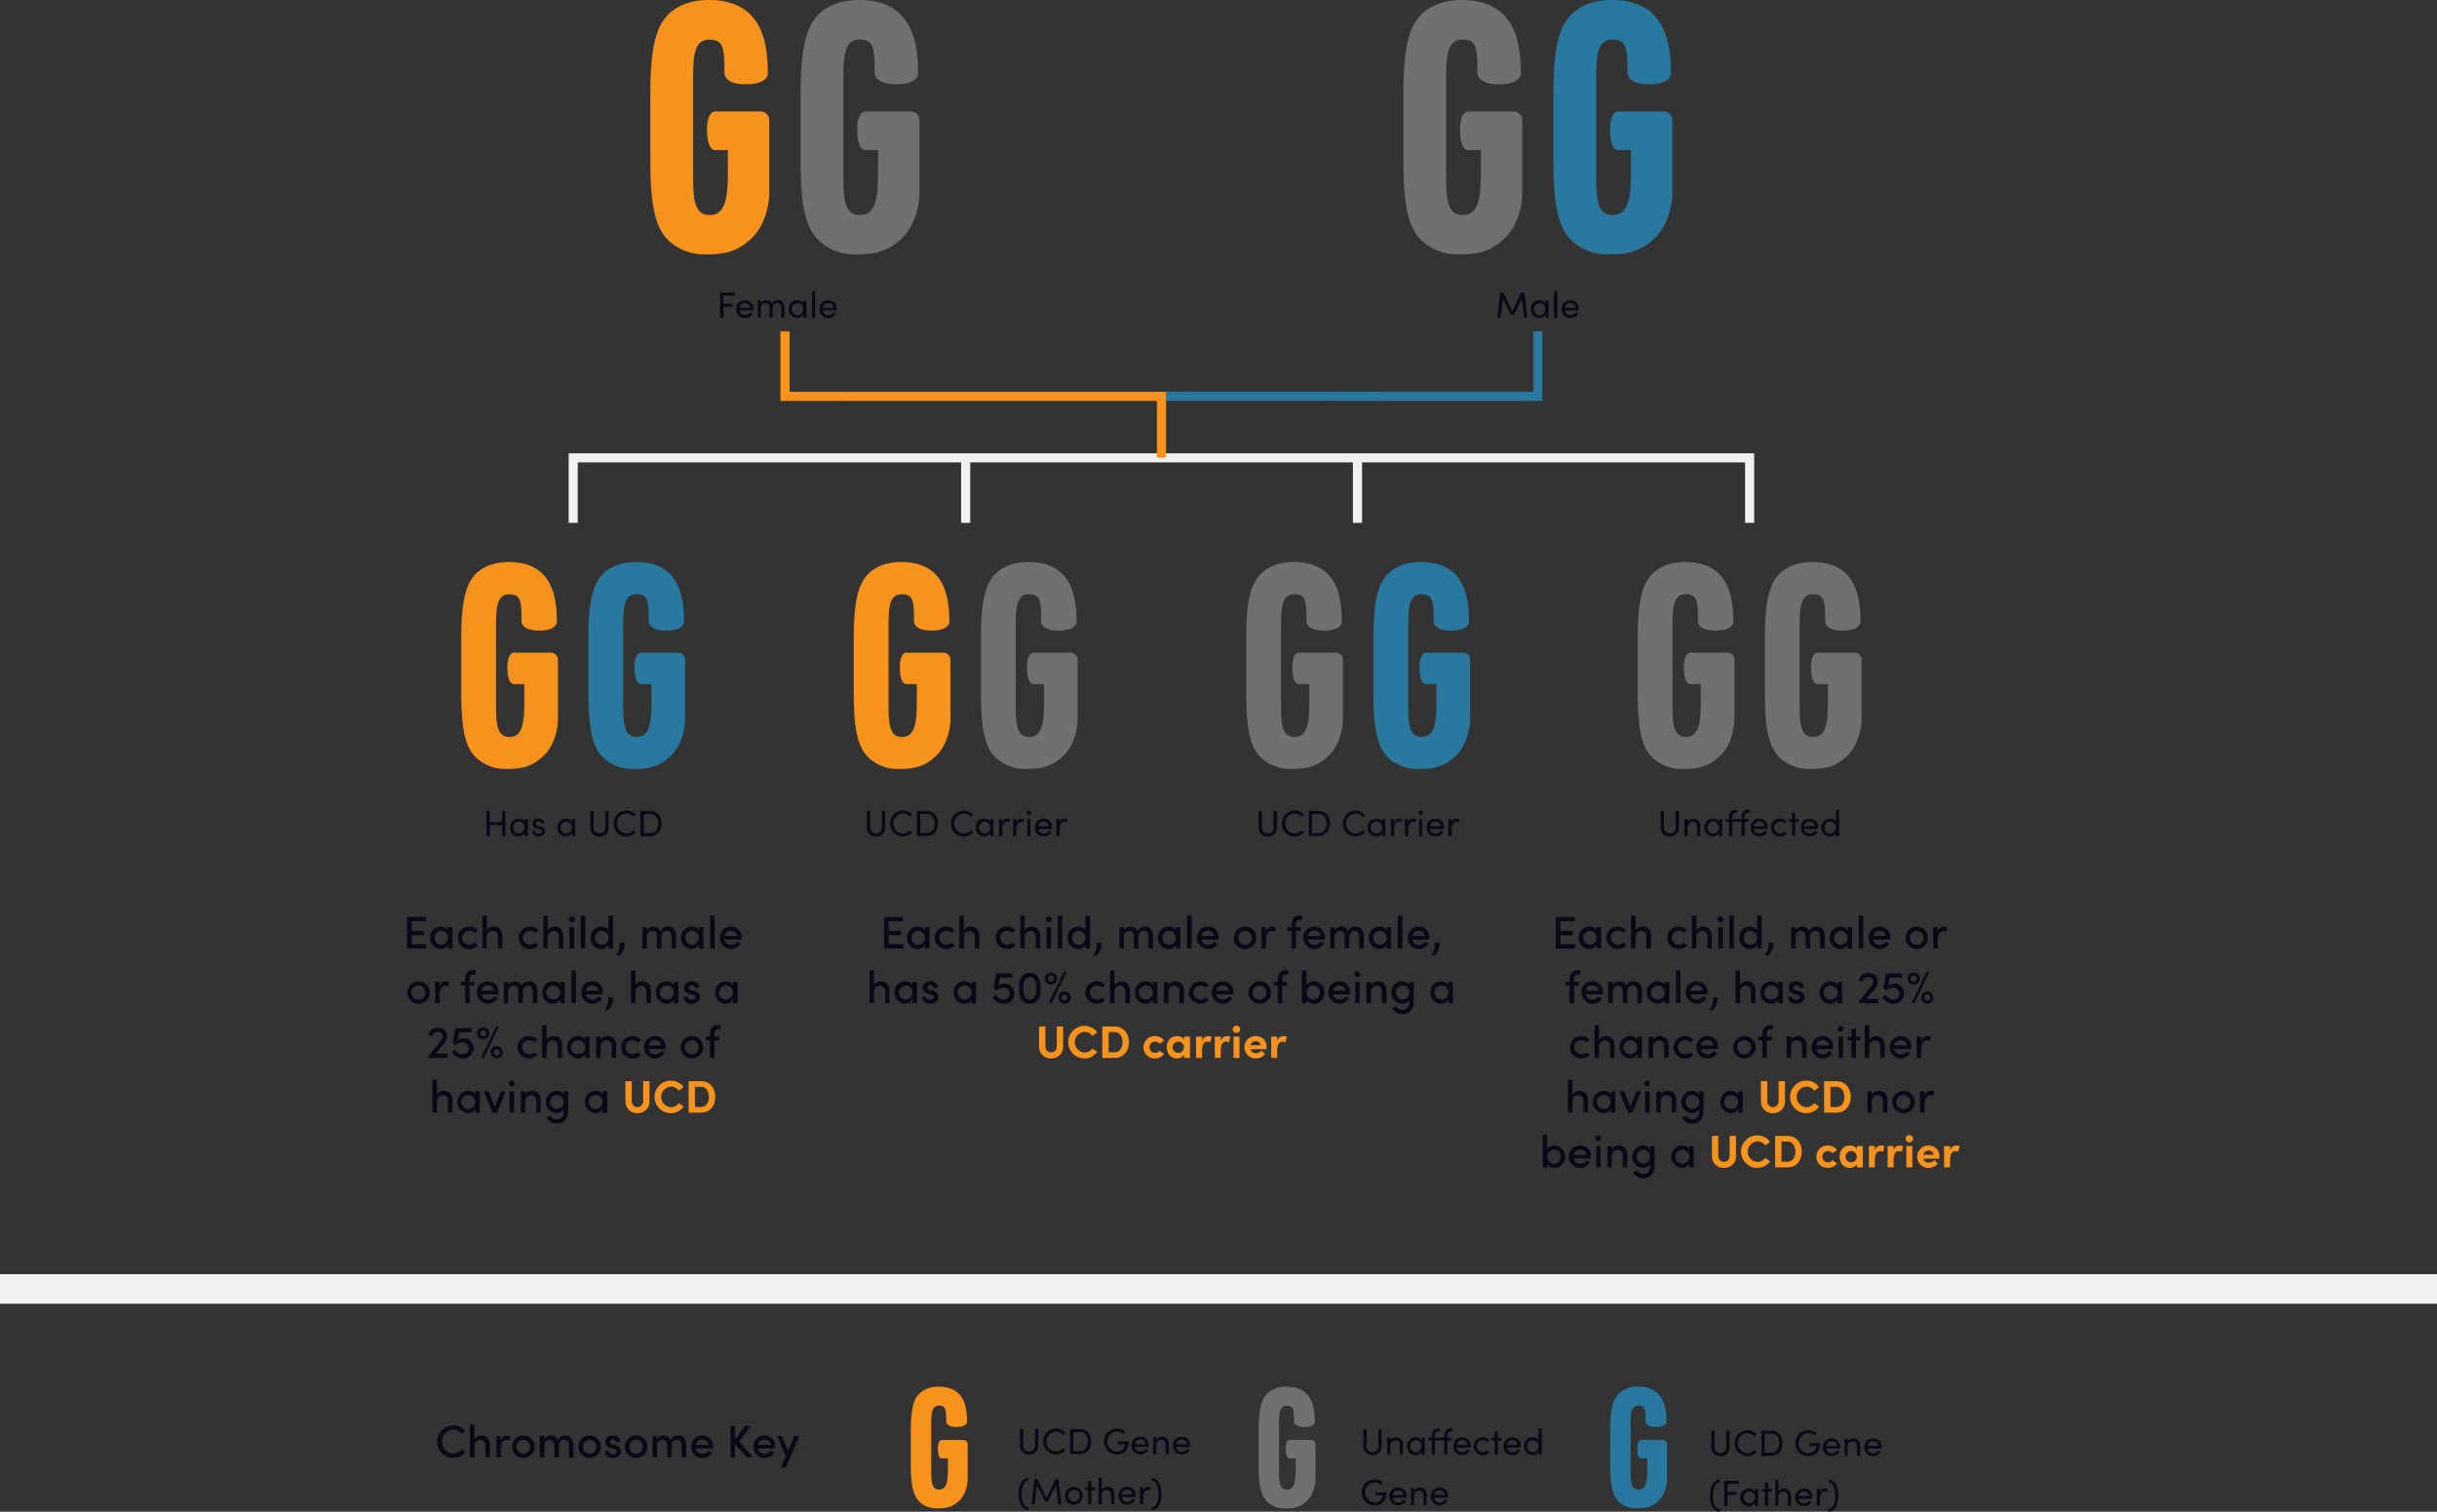 <svg xmlns="http://www.w3.org/2000/svg" width="1068.9" height="663.029" viewBox="0 0 1068.9 663.029">
  <rect x="0" y="0" width="1068.9" height="663.029" fill="#333333" stroke="none"/>
  <g id="Group_6" data-name="Group 6" transform="translate(-449.944 -242)">
    <g id="Female_Gs" data-name="Female Gs" transform="translate(239.361 -1980.021)">
      <path id="G_gray" data-name="G gray" d="M48.107,48.879H28.466s-3.6-.433-3.6,7.946c0,9.627,3.6,8.984,3.6,8.984H34.01v6.6c0,11.791,0,21.918-8.012,21.918-7.255,0-7.255-8.162-7.255-19.5V36.883c0-11.337,0-19.5,7.1-19.5,6.254,0,6.65,3.5,6.65,14.866,0,0,.063,4.734,9.334,4.734,9.78,0,9.713-4.584,9.713-4.584,0-13.5-2.786-21.291-7.982-26.334C39.8,2.417,33.859,0,25.7,0,17.836,0,11.941,2.419,8.011,6.2,3.023,11.187,0,19.349,0,40.813v30.08c0,20.557,2.57,29.325,8.011,34.615a22.572,22.572,0,0,0,15.721,6.046c7.368,0,13.974-.355,21.054-7.435S52.149,85.68,52.149,85.68V52.836a3.826,3.826,0,0,0-4.042-3.957" transform="translate(561.728 2222.021)" fill="#707070"/>
      <path id="G_orange" data-name="G orange" d="M48.107,48.879H28.466s-3.6-.433-3.6,7.946c0,9.627,3.6,8.984,3.6,8.984H34.01v6.6c0,11.791,0,21.918-8.012,21.918-7.255,0-7.255-8.162-7.255-19.5V36.883c0-11.337,0-19.5,7.1-19.5,6.254,0,6.65,3.5,6.65,14.866,0,0,.063,4.734,9.334,4.734,9.78,0,9.713-4.584,9.713-4.584,0-13.5-2.786-21.291-7.982-26.334C39.8,2.417,33.859,0,25.7,0,17.836,0,11.941,2.419,8.011,6.2,3.023,11.187,0,19.349,0,40.813v30.08c0,20.557,2.57,29.325,8.011,34.615a22.572,22.572,0,0,0,15.721,6.046c7.368,0,13.974-.355,21.054-7.435S52.149,85.68,52.149,85.68V52.836a3.826,3.826,0,0,0-4.042-3.957" transform="translate(495.833 2222.021)" fill="#f7931d"/>
    </g>
    <g id="Group_70690" data-name="Group 70690" transform="translate(239.361 -1980.021)">
      <path id="G_gray-2" data-name="G gray" d="M48.107,48.879H28.466s-3.6-.433-3.6,7.946c0,9.627,3.6,8.984,3.6,8.984H34.01v6.6c0,11.791,0,21.918-8.012,21.918-7.255,0-7.255-8.162-7.255-19.5V36.883c0-11.337,0-19.5,7.1-19.5,6.254,0,6.65,3.5,6.65,14.866,0,0,.063,4.734,9.334,4.734,9.78,0,9.713-4.584,9.713-4.584,0-13.5-2.786-21.291-7.982-26.334C39.8,2.417,33.859,0,25.7,0,17.836,0,11.941,2.419,8.011,6.2,3.023,11.187,0,19.349,0,40.813v30.08c0,20.557,2.57,29.325,8.011,34.615a22.572,22.572,0,0,0,15.721,6.046c7.368,0,13.974-.355,21.054-7.435S52.149,85.68,52.149,85.68V52.836a3.826,3.826,0,0,0-4.042-3.957" transform="translate(826.121 2222.021)" fill="#707070"/>
      <path id="G_blue" data-name="G blue" d="M48.107,48.879H28.466s-3.6-.433-3.6,7.946c0,9.627,3.6,8.984,3.6,8.984H34.01v6.6c0,11.791,0,21.918-8.012,21.918-7.255,0-7.255-8.162-7.255-19.5V36.883c0-11.337,0-19.5,7.1-19.5,6.254,0,6.65,3.5,6.65,14.866,0,0,.063,4.734,9.334,4.734,9.78,0,9.713-4.584,9.713-4.584,0-13.5-2.786-21.291-7.982-26.334C39.8,2.417,33.859,0,25.7,0,17.836,0,11.941,2.419,8.011,6.2,3.023,11.187,0,19.349,0,40.813v30.08c0,20.557,2.57,29.325,8.011,34.615a22.572,22.572,0,0,0,15.721,6.046c7.368,0,13.974-.355,21.054-7.435S52.149,85.68,52.149,85.68V52.836a3.826,3.826,0,0,0-4.042-3.957" transform="translate(891.926 2222.021)" fill="#2978a0"/>
    </g>
    <path id="Path_62515" data-name="Path 62515" d="M7.952-11.024H1.536V0H2.992V-4.736H6.928V-6.1H2.992V-9.68h4.96ZM16.128-3.76a3.64,3.64,0,0,0-.994-2.77,3.64,3.64,0,0,0-2.718-1.13A3.74,3.74,0,0,0,9.648-6.545,3.74,3.74,0,0,0,8.576-3.76,3.78,3.78,0,0,0,9.641-.953,3.78,3.78,0,0,0,12.416.192a3.728,3.728,0,0,0,3.424-2l-1.2-.48A2.451,2.451,0,0,1,12.464-1.12a2.284,2.284,0,0,1-2.448-2.016H16.1C16.112-3.344,16.128-3.552,16.128-3.76Zm-6.1-.576a2.232,2.232,0,0,1,2.384-2.016,2.209,2.209,0,0,1,2.32,2.016ZM26.9-7.664a2.811,2.811,0,0,0-2.608,1.6,2.594,2.594,0,0,0-2.464-1.6,2.6,2.6,0,0,0-2.4,1.344V-7.472h-1.4V0h1.392V-4.048a2.066,2.066,0,0,1,.542-1.613,2.066,2.066,0,0,1,1.57-.659c.992,0,1.68.816,1.68,2.08V0h1.392V-3.744c0-1.664.688-2.592,2.016-2.576,1.088,0,1.776.832,1.776,2.08V0h1.392V-4.32C29.792-6.416,28.768-7.664,26.9-7.664ZM38-6.3a3,3,0,0,0-2.672-1.36,3.768,3.768,0,0,0-2.692,1.17A3.768,3.768,0,0,0,31.6-3.744a3.781,3.781,0,0,0,1.01,2.733,3.781,3.781,0,0,0,2.654,1.2A3.108,3.108,0,0,0,38-1.328V0h1.392V-7.472H38ZM35.472-1.12a2.554,2.554,0,0,1-2.464-2.624,2.547,2.547,0,0,1,2.448-2.608A2.616,2.616,0,0,1,38-3.744,2.576,2.576,0,0,1,35.472-1.12ZM43.216,0V-11.536H41.824V0Zm9.472-3.76a3.64,3.64,0,0,0-.994-2.77,3.64,3.64,0,0,0-2.718-1.13,3.74,3.74,0,0,0-2.768,1.115A3.74,3.74,0,0,0,45.136-3.76,3.78,3.78,0,0,0,46.2-.953,3.78,3.78,0,0,0,48.976.192a3.728,3.728,0,0,0,3.424-2l-1.2-.48A2.451,2.451,0,0,1,49.024-1.12a2.284,2.284,0,0,1-2.448-2.016h6.08C52.672-3.344,52.688-3.552,52.688-3.76Zm-6.1-.576a2.232,2.232,0,0,1,2.384-2.016A2.209,2.209,0,0,1,51.3-4.336Z" transform="translate(764.261 381.309)" fill="#0a0918"/>
    <path id="Path_62514" data-name="Path 62514" d="M-31.184-6.144h-5.408v-4.88h-1.456V0h1.456V-4.816h5.408V0h1.456V-11.024h-1.456Zm9.9-.16a3,3,0,0,0-2.672-1.36,3.768,3.768,0,0,0-2.693,1.171,3.768,3.768,0,0,0-1.035,2.749A3.781,3.781,0,0,0-26.672-1.01a3.781,3.781,0,0,0,2.656,1.2,3.108,3.108,0,0,0,2.736-1.52V0h1.392V-7.472H-21.28ZM-23.808-1.12a2.554,2.554,0,0,1-2.464-2.624,2.547,2.547,0,0,1,2.448-2.608A2.616,2.616,0,0,1-21.28-3.744,2.576,2.576,0,0,1-23.808-1.12ZM-15.264.192c1.552,0,2.9-.88,2.9-2.272,0-.848-.4-1.776-1.952-2.16l-1.1-.272c-.48-.112-.96-.384-.96-.9A1.093,1.093,0,0,1-16-6.19a1.093,1.093,0,0,1,.824-.262,1.123,1.123,0,0,1,1.2.96h1.344a2.3,2.3,0,0,0-.813-1.65,2.3,2.3,0,0,0-1.763-.526,2.341,2.341,0,0,0-1.751.558,2.341,2.341,0,0,0-.809,1.65c0,1.2.72,1.808,1.968,2.144l1.024.24c.592.128,1.024.416,1.024.976,0,.608-.56,1.072-1.5,1.072-.912,0-1.472-.528-1.488-1.168h-1.3A2.615,2.615,0,0,0-15.264.192ZM-.56-6.3A3,3,0,0,0-3.232-7.66,3.768,3.768,0,0,0-5.924-6.49,3.768,3.768,0,0,0-6.96-3.744,3.781,3.781,0,0,0-5.951-1.012,3.781,3.781,0,0,0-3.3.192,3.108,3.108,0,0,0-.56-1.328V0H.832V-7.472H-.56ZM-3.088-1.12A2.554,2.554,0,0,1-5.552-3.744,2.547,2.547,0,0,1-3.1-6.352,2.616,2.616,0,0,1-.56-3.744,2.576,2.576,0,0,1-3.088-1.12ZM11.52.192A3.811,3.811,0,0,0,14.4-.9,3.811,3.811,0,0,0,15.536-3.76v-7.264H14.08V-3.76a2.39,2.39,0,0,1-.693,1.867A2.39,2.39,0,0,1,11.52-1.2a2.39,2.39,0,0,1-1.867-.693A2.39,2.39,0,0,1,8.96-3.76v-7.264H7.5V-3.76A3.811,3.811,0,0,0,8.636-.9,3.811,3.811,0,0,0,11.52.192Zm11.792,0A5.368,5.368,0,0,0,27.456-1.68L26.4-2.58a4.069,4.069,0,0,1-3.088,1.424,4.25,4.25,0,0,1-4.144-4.336,4.282,4.282,0,0,1,4.144-4.384A4.069,4.069,0,0,1,26.4-8.448l1.056-.9a5.368,5.368,0,0,0-4.144-1.872,5.675,5.675,0,0,0-5.6,5.728,5.634,5.634,0,0,0,1.62,4,5.634,5.634,0,0,0,3.98,1.68ZM29.5-11.024V0h4.272c3.136,0,4.976-2.368,4.976-5.488,0-3.136-1.84-5.536-4.976-5.536Zm1.456,9.68V-9.68h2.816c2.32,0,3.52,1.84,3.52,4.192s-1.2,4.144-3.52,4.144Z" transform="translate(701.36 608.7)" fill="#0a0918"/>
    <path id="Path_62512" data-name="Path 62512" d="M-39.344.192A3.811,3.811,0,0,0-36.463-.9,3.811,3.811,0,0,0-35.328-3.76v-7.264h-1.456V-3.76a2.39,2.39,0,0,1-.693,1.867,2.39,2.39,0,0,1-1.867.693,2.39,2.39,0,0,1-1.864-.7A2.39,2.39,0,0,1-41.9-3.76v-7.264h-1.46V-3.76A3.811,3.811,0,0,0-42.225-.9,3.811,3.811,0,0,0-39.344.192Zm11.792,0A5.368,5.368,0,0,0-23.408-1.68l-1.056-.9a4.069,4.069,0,0,1-3.088,1.424A4.25,4.25,0,0,1-31.7-5.488a4.282,4.282,0,0,1,4.144-4.384,4.069,4.069,0,0,1,3.088,1.424l1.056-.9a5.368,5.368,0,0,0-4.144-1.872,5.675,5.675,0,0,0-5.6,5.728,5.634,5.634,0,0,0,1.622,4.006A5.634,5.634,0,0,0-27.552.192Zm6.192-11.216V0h4.272c3.136,0,4.976-2.368,4.976-5.488,0-3.136-1.84-5.536-4.976-5.536Zm1.456,9.68V-9.68h2.816c2.32,0,3.52,1.84,3.52,4.192s-1.2,4.144-3.52,4.144ZM-.864.192A5.368,5.368,0,0,0,3.28-1.68l-1.056-.9A4.069,4.069,0,0,1-.864-1.152,4.25,4.25,0,0,1-5.008-5.488,4.282,4.282,0,0,1-.864-9.872,4.069,4.069,0,0,1,2.224-8.448l1.056-.9A5.368,5.368,0,0,0-.864-11.216a5.675,5.675,0,0,0-5.6,5.728,5.634,5.634,0,0,0,1.622,4A5.634,5.634,0,0,0-.864.192Zm11.68-6.5a3,3,0,0,0-2.672-1.36A3.768,3.768,0,0,0,5.451-6.5,3.768,3.768,0,0,0,4.416-3.748,3.781,3.781,0,0,0,5.425-1.012,3.781,3.781,0,0,0,8.08.192a3.108,3.108,0,0,0,2.736-1.52V0h1.392V-7.472H10.816ZM8.288-1.12A2.554,2.554,0,0,1,5.824-3.744,2.547,2.547,0,0,1,8.272-6.352a2.616,2.616,0,0,1,2.544,2.608A2.576,2.576,0,0,1,8.288-1.12Zm9.856-6.544c-.992,0-1.712.576-2.1,1.888v-1.7h-1.4V0h1.408V-2.736c0-1.968.592-3.584,2.08-3.584a2.586,2.586,0,0,1,1.088.256l.224-1.312a2.821,2.821,0,0,0-1.3-.288Zm6.192,0c-.992,0-1.712.576-2.1,1.888v-1.7h-1.4V0H22.24V-2.736c0-1.968.592-3.584,2.08-3.584a2.586,2.586,0,0,1,1.088.256l.224-1.312a2.821,2.821,0,0,0-1.3-.288ZM27.712-9.3a.954.954,0,0,0,.69-.257.954.954,0,0,0,.3-.671.954.954,0,0,0-.3-.671.954.954,0,0,0-.69-.257.95.95,0,0,0-.681.261.95.95,0,0,0-.3.667.95.95,0,0,0,.3.667A.95.95,0,0,0,27.712-9.3Zm.7,9.3V-7.472H27.024V0Zm9.472-3.76a3.64,3.64,0,0,0-.994-2.77,3.64,3.64,0,0,0-2.718-1.13A3.74,3.74,0,0,0,31.4-6.545,3.74,3.74,0,0,0,30.332-3.76,3.78,3.78,0,0,0,31.4-.952,3.78,3.78,0,0,0,34.176.192a3.728,3.728,0,0,0,3.424-2l-1.2-.48A2.451,2.451,0,0,1,34.224-1.12a2.284,2.284,0,0,1-2.448-2.016h6.08c.016-.208.032-.416.032-.624Zm-6.1-.576a2.232,2.232,0,0,1,2.384-2.016A2.209,2.209,0,0,1,36.5-4.336ZM43.3-7.664c-.992,0-1.712.576-2.1,1.888v-1.7H39.792V0H41.2V-2.736c0-1.968.592-3.584,2.08-3.584a2.586,2.586,0,0,1,1.088.256l.224-1.312A2.821,2.821,0,0,0,43.3-7.664Z" transform="translate(1045.361 608.7)" fill="#0a0918"/>
    <path id="Path_62513" data-name="Path 62513" d="M-39.344.192A3.811,3.811,0,0,0-36.463-.9,3.811,3.811,0,0,0-35.328-3.76v-7.264h-1.456V-3.76a2.39,2.39,0,0,1-.693,1.867,2.39,2.39,0,0,1-1.867.693,2.39,2.39,0,0,1-1.864-.7A2.39,2.39,0,0,1-41.9-3.76v-7.264h-1.46V-3.76A3.811,3.811,0,0,0-42.225-.9,3.811,3.811,0,0,0-39.344.192Zm11.792,0A5.368,5.368,0,0,0-23.408-1.68l-1.056-.9a4.069,4.069,0,0,1-3.088,1.424A4.25,4.25,0,0,1-31.7-5.488a4.282,4.282,0,0,1,4.144-4.384,4.069,4.069,0,0,1,3.088,1.424l1.056-.9a5.368,5.368,0,0,0-4.144-1.872,5.675,5.675,0,0,0-5.6,5.728,5.634,5.634,0,0,0,1.622,4.006A5.634,5.634,0,0,0-27.552.192Zm6.192-11.216V0h4.272c3.136,0,4.976-2.368,4.976-5.488,0-3.136-1.84-5.536-4.976-5.536Zm1.456,9.68V-9.68h2.816c2.32,0,3.52,1.84,3.52,4.192s-1.2,4.144-3.52,4.144ZM-.864.192A5.368,5.368,0,0,0,3.28-1.68l-1.056-.9A4.069,4.069,0,0,1-.864-1.152,4.25,4.25,0,0,1-5.008-5.488,4.282,4.282,0,0,1-.864-9.872,4.069,4.069,0,0,1,2.224-8.448l1.056-.9A5.368,5.368,0,0,0-.864-11.216a5.675,5.675,0,0,0-5.6,5.728,5.634,5.634,0,0,0,1.622,4A5.634,5.634,0,0,0-.864.192Zm11.68-6.5a3,3,0,0,0-2.672-1.36A3.768,3.768,0,0,0,5.451-6.5,3.768,3.768,0,0,0,4.416-3.748,3.781,3.781,0,0,0,5.425-1.012,3.781,3.781,0,0,0,8.08.192a3.108,3.108,0,0,0,2.736-1.52V0h1.392V-7.472H10.816ZM8.288-1.12A2.554,2.554,0,0,1,5.824-3.744,2.547,2.547,0,0,1,8.272-6.352a2.616,2.616,0,0,1,2.544,2.608A2.576,2.576,0,0,1,8.288-1.12Zm9.856-6.544c-.992,0-1.712.576-2.1,1.888v-1.7h-1.4V0h1.408V-2.736c0-1.968.592-3.584,2.08-3.584a2.586,2.586,0,0,1,1.088.256l.224-1.312a2.821,2.821,0,0,0-1.3-.288Zm6.192,0c-.992,0-1.712.576-2.1,1.888v-1.7h-1.4V0H22.24V-2.736c0-1.968.592-3.584,2.08-3.584a2.586,2.586,0,0,1,1.088.256l.224-1.312a2.821,2.821,0,0,0-1.3-.288ZM27.712-9.3a.954.954,0,0,0,.69-.257.954.954,0,0,0,.3-.671.954.954,0,0,0-.3-.671.954.954,0,0,0-.69-.257.95.95,0,0,0-.681.261.95.95,0,0,0-.3.667.95.95,0,0,0,.3.667A.95.95,0,0,0,27.712-9.3Zm.7,9.3V-7.472H27.024V0Zm9.472-3.76a3.64,3.64,0,0,0-.994-2.77,3.64,3.64,0,0,0-2.718-1.13A3.74,3.74,0,0,0,31.4-6.545,3.74,3.74,0,0,0,30.332-3.76,3.78,3.78,0,0,0,31.4-.952,3.78,3.78,0,0,0,34.176.192a3.728,3.728,0,0,0,3.424-2l-1.2-.48A2.451,2.451,0,0,1,34.224-1.12a2.284,2.284,0,0,1-2.448-2.016h6.08c.016-.208.032-.416.032-.624Zm-6.1-.576a2.232,2.232,0,0,1,2.384-2.016A2.209,2.209,0,0,1,36.5-4.336ZM43.3-7.664c-.992,0-1.712.576-2.1,1.888v-1.7H39.792V0H41.2V-2.736c0-1.968.592-3.584,2.08-3.584a2.586,2.586,0,0,1,1.088.256l.224-1.312A2.821,2.821,0,0,0,43.3-7.664Z" transform="translate(873.509 608.7)" fill="#0a0918"/>
    <path id="Path_62511" data-name="Path 62511" d="M-35.016.192A3.811,3.811,0,0,0-32.135-.9,3.811,3.811,0,0,0-31-3.76v-7.264h-1.456V-3.76a2.39,2.39,0,0,1-.693,1.867,2.39,2.39,0,0,1-1.867.693,2.39,2.39,0,0,1-1.867-.693,2.39,2.39,0,0,1-.693-1.867v-7.264h-1.456V-3.76A3.811,3.811,0,0,0-37.9-.9,3.811,3.811,0,0,0-35.016.192ZM-24.68-7.664a2.88,2.88,0,0,0-2.48,1.328V-7.472h-1.392V0h1.392V-4.048a2.158,2.158,0,0,1,.647-1.628,2.158,2.158,0,0,1,1.641-.612,1.846,1.846,0,0,1,1.357.624,1.846,1.846,0,0,1,.451,1.424V0h1.392V-4.32C-21.656-6.416-22.824-7.664-24.68-7.664ZM-13.464-6.3a3,3,0,0,0-2.672-1.36,3.768,3.768,0,0,0-2.693,1.171A3.768,3.768,0,0,0-19.864-3.74a3.781,3.781,0,0,0,1.012,2.73A3.781,3.781,0,0,0-16.2.192a3.108,3.108,0,0,0,2.736-1.52V0h1.392V-7.472h-1.392Zm-2.528,5.18a2.554,2.554,0,0,1-2.464-2.624,2.547,2.547,0,0,1,2.448-2.608,2.616,2.616,0,0,1,2.544,2.608A2.576,2.576,0,0,1-15.992-1.12ZM.056-10.22v-1.312h-.8c-2.016,0-2.816,1.344-2.816,3.3v.768H-7.64v-.96c-.016-.976.336-1.792,1.664-1.792h.56v-1.312h-.8c-2,0-2.816,1.344-2.816,3.3v.768h-1.44v1.2h1.44V0H-7.64V-6.272h4.08V0h1.392V-6.272H-.424v-1.2H-2.168v-.96c-.016-.976.32-1.792,1.664-1.792ZM7.992-3.76A3.64,3.64,0,0,0,7-6.53,3.64,3.64,0,0,0,4.28-7.66,3.74,3.74,0,0,0,1.512-6.545,3.74,3.74,0,0,0,.44-3.76,3.78,3.78,0,0,0,1.505-.953,3.78,3.78,0,0,0,4.28.192a3.728,3.728,0,0,0,3.424-2l-1.2-.48A2.451,2.451,0,0,1,4.328-1.12,2.284,2.284,0,0,1,1.88-3.136H7.96C7.976-3.344,7.992-3.552,7.992-3.76ZM1.9-4.336A2.232,2.232,0,0,1,4.28-6.352,2.209,2.209,0,0,1,6.6-4.336ZM13.384.192A3.776,3.776,0,0,0,16.232-.992l-.88-.912a2.638,2.638,0,0,1-1.92.784,2.583,2.583,0,0,1-1.889-.744,2.583,2.583,0,0,1-.767-1.88,2.57,2.57,0,0,1,.769-1.873,2.57,2.57,0,0,1,1.887-.735,2.638,2.638,0,0,1,1.92.784l.88-.912a3.835,3.835,0,0,0-2.848-1.184,3.887,3.887,0,0,0-2.844,1.1A3.887,3.887,0,0,0,9.368-3.744a3.9,3.9,0,0,0,1.17,2.823A3.9,3.9,0,0,0,13.384.192ZM19.96-7.472v-2.816H18.568v2.816H17.224v1.2h1.344V0H19.96V-6.272h1.616v-1.2ZM30.024-3.76a3.64,3.64,0,0,0-.994-2.77,3.64,3.64,0,0,0-2.718-1.13,3.74,3.74,0,0,0-2.768,1.115A3.74,3.74,0,0,0,22.472-3.76,3.78,3.78,0,0,0,23.537-.953,3.78,3.78,0,0,0,26.312.192a3.728,3.728,0,0,0,3.424-2l-1.2-.48A2.451,2.451,0,0,1,26.36-1.12a2.284,2.284,0,0,1-2.448-2.016h6.08C30.008-3.344,30.024-3.552,30.024-3.76Zm-6.1-.576a2.232,2.232,0,0,1,2.384-2.016,2.209,2.209,0,0,1,2.32,2.016ZM37.832-6.3A3,3,0,0,0,35.16-7.66a3.711,3.711,0,0,0-2.712,1.154A3.711,3.711,0,0,0,31.432-3.74,3.747,3.747,0,0,0,32.461-.971,3.747,3.747,0,0,0,35.176.192a3.106,3.106,0,0,0,2.656-1.36V0h1.392V-11.536H37.832ZM35.288-1.12a2.526,2.526,0,0,1-1.777-.807A2.526,2.526,0,0,1,32.84-3.76a2.473,2.473,0,0,1,.672-1.817,2.473,2.473,0,0,1,1.776-.775,2.558,2.558,0,0,1,1.812.766,2.558,2.558,0,0,1,.732,1.826,2.543,2.543,0,0,1-.71,1.862,2.543,2.543,0,0,1-1.834.778Z" transform="translate(1217.362 608.7)" fill="#0a0918"/>
    <path id="Path_62516" data-name="Path 62516" d="M-5.952-11.024H-7.264l-3.92,8.176-3.936-8.176h-1.312L-17.776,0h1.424l1.008-8.4,3.536,7.2h1.264l3.5-7.2L-6.016,0h1.424ZM3.312-6.3A3,3,0,0,0,.64-7.664,3.768,3.768,0,0,0-2.053-6.493,3.768,3.768,0,0,0-3.088-3.744a3.781,3.781,0,0,0,1.01,2.733A3.781,3.781,0,0,0,.576.192a3.108,3.108,0,0,0,2.736-1.52V0H4.7V-7.472H3.312ZM.784-1.12A2.554,2.554,0,0,1-1.68-3.744,2.547,2.547,0,0,1,.768-6.352,2.616,2.616,0,0,1,3.312-3.744,2.576,2.576,0,0,1,.784-1.12ZM8.528,0V-11.536H7.136V0ZM18-3.76a3.64,3.64,0,0,0-.994-2.77,3.64,3.64,0,0,0-2.718-1.13A3.74,3.74,0,0,0,11.52-6.545,3.74,3.74,0,0,0,10.448-3.76,3.78,3.78,0,0,0,11.513-.953,3.78,3.78,0,0,0,14.288.192a3.728,3.728,0,0,0,3.424-2l-1.2-.48A2.451,2.451,0,0,1,14.336-1.12a2.284,2.284,0,0,1-2.448-2.016h6.08C17.984-3.344,18-3.552,18-3.76Zm-6.1-.576a2.232,2.232,0,0,1,2.384-2.016A2.209,2.209,0,0,1,16.6-4.336Z" transform="translate(1124.459 381.309)" fill="#0a0918"/>
    <path id="Path_61103" data-name="Path 61103" d="M630.618,500.016V471.493h516v28.522" transform="translate(70.742 -28.689)" fill="none" stroke="#eef1ef" stroke-width="4"/>
    <path id="Path_61108" data-name="Path 61108" d="M630.618,500.016V471.493l163.088.057" transform="translate(1755.077 887.325) rotate(180)" fill="none" stroke="#2978a0" stroke-width="4"/>
    <path id="Path_61104" data-name="Path 61104" d="M1041.67,499.987V471.3" transform="translate(3.685 -28.66)" fill="none" stroke="#eef1ef" stroke-width="4"/>
    <path id="Path_61105" data-name="Path 61105" d="M1041.67,499.987V471.3" transform="translate(-168.164 -28.66)" fill="none" stroke="#eef1ef" stroke-width="4"/>
    <path id="Path_61107" data-name="Path 61107" d="M981.507,444.627v26.879l165.113-.012v28.522" transform="translate(1940.882 887.325) rotate(180)" fill="none" stroke="#f7931d" stroke-width="4"/>
    <path id="G_orange-2" data-name="G orange" d="M39.127,39.755H23.153s-2.925-.352-2.925,6.463c0,7.83,2.925,7.307,2.925,7.307h4.509V58.89c0,9.59,0,17.827-6.517,17.827-5.9,0-5.9-6.639-5.9-15.859V30c0-9.221,0-15.86,5.779-15.86,5.087,0,5.409,2.851,5.409,12.091,0,0,.051,3.851,7.591,3.851,7.954,0,7.9-3.728,7.9-3.728,0-10.978-2.266-17.317-6.492-21.419C32.375,1.966,27.539,0,20.9,0,14.507,0,9.712,1.968,6.516,5.041,2.459,9.1,0,15.738,0,33.2V57.662c0,16.72,2.09,23.851,6.516,28.154A18.359,18.359,0,0,0,19.3,90.733c5.993,0,11.366-.289,17.124-6.047s5.988-15,5.988-15V42.974a3.112,3.112,0,0,0-3.287-3.219" transform="translate(652.261 488.5)" fill="#f7931d"/>
    <path id="G_blue-2" data-name="G blue" d="M39.127,39.755H23.153s-2.925-.352-2.925,6.463c0,7.83,2.925,7.307,2.925,7.307h4.509V58.89c0,9.59,0,17.827-6.517,17.827-5.9,0-5.9-6.639-5.9-15.859V30c0-9.221,0-15.86,5.779-15.86,5.087,0,5.409,2.851,5.409,12.091,0,0,.051,3.851,7.591,3.851,7.954,0,7.9-3.728,7.9-3.728,0-10.978-2.266-17.317-6.492-21.419C32.375,1.966,27.539,0,20.9,0,14.507,0,9.712,1.968,6.516,5.041,2.459,9.1,0,15.738,0,33.2V57.662c0,16.72,2.09,23.851,6.516,28.154A18.359,18.359,0,0,0,19.3,90.733c5.993,0,11.366-.289,17.124-6.047s5.988-15,5.988-15V42.974a3.112,3.112,0,0,0-3.287-3.219" transform="translate(708.044 488.5)" fill="#2978a0"/>
    <path id="G_orange-3" data-name="G orange" d="M39.127,39.755H23.153s-2.925-.352-2.925,6.463c0,7.83,2.925,7.307,2.925,7.307h4.509V58.89c0,9.59,0,17.827-6.517,17.827-5.9,0-5.9-6.639-5.9-15.859V30c0-9.221,0-15.86,5.779-15.86,5.087,0,5.409,2.851,5.409,12.091,0,0,.051,3.851,7.591,3.851,7.954,0,7.9-3.728,7.9-3.728,0-10.978-2.266-17.317-6.492-21.419C32.375,1.966,27.539,0,20.9,0,14.507,0,9.712,1.968,6.516,5.041,2.459,9.1,0,15.738,0,33.2V57.662c0,16.72,2.09,23.851,6.516,28.154A18.359,18.359,0,0,0,19.3,90.733c5.993,0,11.366-.289,17.124-6.047s5.988-15,5.988-15V42.974a3.112,3.112,0,0,0-3.287-3.219" transform="translate(824.411 488.5)" fill="#f7931d"/>
    <path id="G_gray-3" data-name="G gray" d="M39.127,39.755H23.153s-2.925-.352-2.925,6.463c0,7.83,2.925,7.307,2.925,7.307h4.509V58.89c0,9.59,0,17.827-6.517,17.827-5.9,0-5.9-6.639-5.9-15.859V30c0-9.221,0-15.86,5.779-15.86,5.087,0,5.409,2.851,5.409,12.091,0,0,.051,3.851,7.591,3.851,7.954,0,7.9-3.728,7.9-3.728,0-10.978-2.266-17.317-6.492-21.419C32.375,1.966,27.539,0,20.9,0,14.507,0,9.712,1.968,6.516,5.041,2.459,9.1,0,15.738,0,33.2V57.662c0,16.72,2.09,23.851,6.516,28.154A18.359,18.359,0,0,0,19.3,90.733c5.993,0,11.366-.289,17.124-6.047s5.988-15,5.988-15V42.974a3.112,3.112,0,0,0-3.287-3.219" transform="translate(880.193 488.5)" fill="#707070"/>
    <path id="G_blue-3" data-name="G blue" d="M39.127,39.755H23.153s-2.925-.352-2.925,6.463c0,7.83,2.925,7.307,2.925,7.307h4.509V58.89c0,9.59,0,17.827-6.517,17.827-5.9,0-5.9-6.639-5.9-15.859V30c0-9.221,0-15.86,5.779-15.86,5.087,0,5.409,2.851,5.409,12.091,0,0,.051,3.851,7.591,3.851,7.954,0,7.9-3.728,7.9-3.728,0-10.978-2.266-17.317-6.492-21.419C32.375,1.966,27.539,0,20.9,0,14.507,0,9.712,1.968,6.516,5.041,2.459,9.1,0,15.738,0,33.2V57.662c0,16.72,2.09,23.851,6.516,28.154A18.359,18.359,0,0,0,19.3,90.733c5.993,0,11.366-.289,17.124-6.047s5.988-15,5.988-15V42.974a3.112,3.112,0,0,0-3.287-3.219" transform="translate(1052.342 488.5)" fill="#2978a0"/>
    <path id="G_gray-4" data-name="G gray" d="M39.127,39.755H23.153s-2.925-.352-2.925,6.463c0,7.83,2.925,7.307,2.925,7.307h4.509V58.89c0,9.59,0,17.827-6.517,17.827-5.9,0-5.9-6.639-5.9-15.859V30c0-9.221,0-15.86,5.779-15.86,5.087,0,5.409,2.851,5.409,12.091,0,0,.051,3.851,7.591,3.851,7.954,0,7.9-3.728,7.9-3.728,0-10.978-2.266-17.317-6.492-21.419C32.375,1.966,27.539,0,20.9,0,14.507,0,9.712,1.968,6.516,5.041,2.459,9.1,0,15.738,0,33.2V57.662c0,16.72,2.09,23.851,6.516,28.154A18.359,18.359,0,0,0,19.3,90.733c5.993,0,11.366-.289,17.124-6.047s5.988-15,5.988-15V42.974a3.112,3.112,0,0,0-3.287-3.219" transform="translate(996.56 488.5)" fill="#707070"/>
    <path id="G_gray-5" data-name="G gray" d="M39.127,39.755H23.153s-2.925-.352-2.925,6.463c0,7.83,2.925,7.307,2.925,7.307h4.509V58.89c0,9.59,0,17.827-6.517,17.827-5.9,0-5.9-6.639-5.9-15.859V30c0-9.221,0-15.86,5.779-15.86,5.087,0,5.409,2.851,5.409,12.091,0,0,.051,3.851,7.591,3.851,7.954,0,7.9-3.728,7.9-3.728,0-10.978-2.266-17.317-6.492-21.419C32.375,1.966,27.539,0,20.9,0,14.507,0,9.712,1.968,6.516,5.041,2.459,9.1,0,15.738,0,33.2V57.662c0,16.72,2.09,23.851,6.516,28.154A18.359,18.359,0,0,0,19.3,90.733c5.993,0,11.366-.289,17.124-6.047s5.988-15,5.988-15V42.974a3.112,3.112,0,0,0-3.287-3.219" transform="translate(1168.263 488.5)" fill="#707070"/>
    <path id="G_gray-6" data-name="G gray" d="M39.127,39.755H23.153s-2.925-.352-2.925,6.463c0,7.83,2.925,7.307,2.925,7.307h4.509V58.89c0,9.59,0,17.827-6.517,17.827-5.9,0-5.9-6.639-5.9-15.859V30c0-9.221,0-15.86,5.779-15.86,5.087,0,5.409,2.851,5.409,12.091,0,0,.051,3.851,7.591,3.851,7.954,0,7.9-3.728,7.9-3.728,0-10.978-2.266-17.317-6.492-21.419C32.375,1.966,27.539,0,20.9,0,14.507,0,9.712,1.968,6.516,5.041,2.459,9.1,0,15.738,0,33.2V57.662c0,16.72,2.09,23.851,6.516,28.154A18.359,18.359,0,0,0,19.3,90.733c5.993,0,11.366-.289,17.124-6.047s5.988-15,5.988-15V42.974a3.112,3.112,0,0,0-3.287-3.219" transform="translate(1224.046 488.5)" fill="#707070"/>
    <g id="Group_73636" data-name="Group 73636" transform="translate(398.444 82.002)">
      <path id="Path_62504" data-name="Path 62504" d="M114.17,90.24a5.037,5.037,0,0,0,5.28-5.1V76.22h-2.78v8.74a2.494,2.494,0,1,1-4.98,0V76.22h-2.78v8.92a5.032,5.032,0,0,0,5.26,5.1Zm14.64,0a6.848,6.848,0,0,0,5.62-2.86l-2.12-1.54a4.057,4.057,0,0,1-3.42,1.78,4.515,4.515,0,0,1,.02-9.02,4.047,4.047,0,0,1,3.4,1.78l2.12-1.54a6.848,6.848,0,0,0-5.62-2.86,7.13,7.13,0,1,0,0,14.261Zm7.82-14.02V90h5.4c3.96,0,6.26-2.96,6.26-6.86,0-3.92-2.3-6.92-6.26-6.92Zm2.78,11.32V78.68h2.62c2.3,0,3.48,2.1,3.48,4.46s-1.18,4.4-3.48,4.4Z" transform="translate(216.916 557.977)" fill="#f7931d"/>
      <path id="Path_62505" data-name="Path 62505" d="M15.18,12.18H20.6v-1.9H15.18V6.1H21.4V4.22H13.14V18h8.44V16.12h-6.4ZM31.1,10.06a3.647,3.647,0,0,0-3.24-1.64,4.666,4.666,0,0,0-4.62,4.9,4.683,4.683,0,0,0,4.54,4.92,3.785,3.785,0,0,0,3.32-1.82V18h1.96V8.66H31.1ZM28.12,16.4a2.982,2.982,0,0,1-2.9-3.08,2.971,2.971,0,0,1,2.86-3.06,3.071,3.071,0,0,1,.04,6.14Zm12.3,1.84a4.683,4.683,0,0,0,3.64-1.6l-1.3-1.22a3.141,3.141,0,0,1-5.42-2.1,3.024,3.024,0,0,1,3.12-3.06,3.068,3.068,0,0,1,2.3.98l1.3-1.22a4.683,4.683,0,0,0-3.64-1.6,4.912,4.912,0,1,0,0,9.82ZM51.18,8.42a3.5,3.5,0,0,0-3.04,1.66V3.58H46.18V18h1.96V12.98a2.54,2.54,0,0,1,2.7-2.64,2.178,2.178,0,0,1,2.12,2.44V18h1.96V12.66C54.94,10,53.54,8.42,51.18,8.42Zm15.94,9.82a4.683,4.683,0,0,0,3.64-1.6l-1.3-1.22a3.141,3.141,0,0,1-5.42-2.1,3.024,3.024,0,0,1,3.12-3.06,3.068,3.068,0,0,1,2.3.98l1.3-1.22a4.683,4.683,0,0,0-3.64-1.6,4.912,4.912,0,1,0,0,9.82ZM77.88,8.42a3.5,3.5,0,0,0-3.04,1.66V3.58H72.88V18h1.96V12.98a2.54,2.54,0,0,1,2.7-2.64,2.178,2.178,0,0,1,2.12,2.44V18h1.96V12.66C81.64,10,80.24,8.42,77.88,8.42Zm7.52-1.9A1.262,1.262,0,1,0,85.4,4a1.3,1.3,0,0,0-1.34,1.26A1.3,1.3,0,0,0,85.4,6.52ZM86.38,18V8.66H84.42V18Zm4.9,0V3.58H89.32V18Zm10.22-7.96a3.7,3.7,0,0,0-3.24-1.62,4.619,4.619,0,0,0-4.62,4.9,4.652,4.652,0,0,0,4.64,4.92,3.755,3.755,0,0,0,3.22-1.64V18h1.96V3.58H101.5Zm-3,6.36a2.988,2.988,0,0,1-2.9-3.1,2.923,2.923,0,0,1,2.9-3.04,3.01,3.01,0,0,1,2.98,3.04,2.978,2.978,0,0,1-2.98,3.1Zm7.64,4.82a6.68,6.68,0,0,0,2.36-5.78h-2.12a6.973,6.973,0,0,1-1.52,5.34ZM127.5,8.42a3.442,3.442,0,0,0-3.2,1.96,3.26,3.26,0,0,0-3.06-1.96,3.123,3.123,0,0,0-2.92,1.7V8.66h-1.96V18h1.96V12.98a2.411,2.411,0,0,1,2.46-2.68c1.16,0,1.96.94,1.96,2.46V18h1.98V13.34c0-1.96.8-3.06,2.34-3.04,1.26,0,2.06.94,2.06,2.46V18h1.98V12.66C131.1,10,129.84,8.42,127.5,8.42Zm13.66,1.64a3.647,3.647,0,0,0-3.24-1.64,4.666,4.666,0,0,0-4.62,4.9,4.683,4.683,0,0,0,4.54,4.92,3.785,3.785,0,0,0,3.32-1.82V18h1.96V8.66h-1.96Zm-2.98,6.34a2.982,2.982,0,0,1-2.9-3.08,2.971,2.971,0,0,1,2.86-3.06,3.071,3.071,0,0,1,.04,6.14Zm9.84,1.6V3.58h-1.96V18Zm11.86-4.72a4.576,4.576,0,0,0-4.68-4.86,4.691,4.691,0,0,0-4.82,4.88,4.891,4.891,0,0,0,9.1,2.54l-1.56-.78a3.045,3.045,0,0,1-2.64,1.36,2.676,2.676,0,0,1-2.88-2.3h7.44c.02-.3.04-.58.04-.84Zm-7.46-.74a2.617,2.617,0,0,1,2.8-2.3,2.548,2.548,0,0,1,2.7,2.3ZM18.2,42.24a4.91,4.91,0,1,0-4.91-4.91A4.91,4.91,0,0,0,18.2,42.24Zm0-1.84a3.072,3.072,0,1,1,2.96-3.08A2.954,2.954,0,0,1,18.2,40.4Zm11.84-7.98c-1.2,0-2.14.7-2.62,2.34v-2.1H25.44V42h1.98V38.64c0-2.52.8-4.34,2.5-4.34a3.314,3.314,0,0,1,1.38.32l.34-1.86a3.6,3.6,0,0,0-1.6-.34Zm13.22-3V27.58H42.22c-2.54,0-3.64,1.66-3.64,4.2v.88h-1.8V34.3h1.8V42h1.96V34.3h2.14V32.66H40.54v-1.1c-.02-1.18.42-2.14,2.04-2.14Zm9.98,7.86a4.576,4.576,0,0,0-4.68-4.86,4.691,4.691,0,0,0-4.82,4.88,4.891,4.891,0,0,0,9.1,2.54l-1.56-.78a3.045,3.045,0,0,1-2.64,1.36,2.676,2.676,0,0,1-2.88-2.3H53.2c.02-.3.04-.58.04-.84Zm-7.46-.74a2.617,2.617,0,0,1,2.8-2.3,2.548,2.548,0,0,1,2.7,2.3Zm20.9-4.12a3.442,3.442,0,0,0-3.2,1.96,3.26,3.26,0,0,0-3.06-1.96,3.123,3.123,0,0,0-2.92,1.7V32.66H55.54V42H57.5V36.98a2.411,2.411,0,0,1,2.46-2.68c1.16,0,1.96.94,1.96,2.46V42H63.9V37.34c0-1.96.8-3.06,2.34-3.04,1.26,0,2.06.94,2.06,2.46V42h1.98V36.66c0-2.66-1.26-4.24-3.6-4.24Zm13.66,1.64a3.647,3.647,0,0,0-3.24-1.64,4.666,4.666,0,0,0-4.62,4.9,4.683,4.683,0,0,0,4.54,4.92,3.785,3.785,0,0,0,3.32-1.82V42H82.3V32.66H80.34ZM77.36,40.4a3.071,3.071,0,1,1,2.975-3.09A3.076,3.076,0,0,1,77.36,40.4ZM87.2,42V27.58H85.24V42Zm11.86-4.72a4.576,4.576,0,0,0-4.68-4.86,4.691,4.691,0,0,0-4.82,4.88,4.891,4.891,0,0,0,9.1,2.54l-1.56-.78a3.045,3.045,0,0,1-2.64,1.36,2.676,2.676,0,0,1-2.88-2.3h7.44C99.04,37.82,99.06,37.54,99.06,37.28Zm-7.46-.74a2.617,2.617,0,0,1,2.8-2.3,2.548,2.548,0,0,1,2.7,2.3Zm9.52,8.68a6.68,6.68,0,0,0,2.36-5.78h-2.12a6.973,6.973,0,0,1-1.52,5.34Zm15.22-12.8a3.5,3.5,0,0,0-3.04,1.66v-6.5h-1.96V42h1.96V36.98a2.54,2.54,0,0,1,2.7-2.64,2.178,2.178,0,0,1,2.12,2.44V42h1.96V36.66C120.1,34,118.7,32.42,116.34,32.42Zm13.8,1.64a3.647,3.647,0,0,0-3.24-1.64,4.666,4.666,0,0,0-4.62,4.9,4.683,4.683,0,0,0,4.54,4.92,3.785,3.785,0,0,0,3.32-1.82V42h1.96V32.66h-1.96Zm-2.98,6.34a3.071,3.071,0,1,1,2.975-3.09,3.076,3.076,0,0,1-2.975,3.09Zm10.76,1.84c1.92,0,3.68-1.08,3.68-2.86,0-1-.44-2.24-2.44-2.74l-1.42-.34c-.58-.14-1.12-.46-1.12-1.04A1.264,1.264,0,0,1,138,34.08a1.3,1.3,0,0,1,1.4,1.14h1.88c0-1.96-1.72-2.8-3.32-2.8-1.94,0-3.32,1.26-3.32,2.78,0,1.38.8,2.28,2.54,2.74l1.26.3c.7.16,1.2.48,1.2,1.1,0,.7-.66,1.24-1.74,1.24-1.06,0-1.72-.64-1.72-1.38h-1.82a3.3,3.3,0,0,0,3.56,3.04Zm18.2-8.18a3.647,3.647,0,0,0-3.24-1.64,4.666,4.666,0,0,0-4.62,4.9,4.683,4.683,0,0,0,4.54,4.92,3.785,3.785,0,0,0,3.32-1.82V42h1.96V32.66h-1.96Zm-2.98,6.34a3.071,3.071,0,1,1,2.975-3.09,3.076,3.076,0,0,1-2.975,3.09ZM29.22,60.02a5.706,5.706,0,0,0,1.5-3.38c0-2.32-1.64-3.88-4.16-3.88a3.871,3.871,0,0,0-4.14,3.46l1.76.36a2.173,2.173,0,0,1,2.36-1.96,2,2,0,0,1,2.22,2.02,5.006,5.006,0,0,1-1.3,2.48l-4.92,5.96V66h8.38V64.12H25.78Zm8.76-2.54a4.62,4.62,0,0,0-2.74.88l.7-3.58h5.44V52.92H34.32l-1.14,6.54,1.2.94a5.236,5.236,0,0,1,3.12-1.22,2.582,2.582,0,0,1,2.76,2.58,2.637,2.637,0,0,1-2.84,2.62,3.27,3.27,0,0,1-3.04-1.98l-1.62.92a5.224,5.224,0,0,0,4.76,2.92,4.433,4.433,0,0,0,4.72-4.52,4.047,4.047,0,0,0-4.26-4.24ZM46.78,66l6.7-13.78H52.2L45.52,66Zm-.28-8.12a2.651,2.651,0,0,0,2.68-2.66,2.68,2.68,0,0,0-2.68-2.68,2.651,2.651,0,0,0-2.66,2.68,2.621,2.621,0,0,0,2.66,2.66Zm0-1.32a1.292,1.292,0,0,1-1.34-1.34,1.315,1.315,0,0,1,1.34-1.34,1.34,1.34,0,0,1,1.34,1.34,1.315,1.315,0,0,1-1.34,1.34Zm5.94,9.64a2.651,2.651,0,0,0,2.68-2.66,2.68,2.68,0,0,0-2.68-2.68,2.651,2.651,0,0,0-2.66,2.68,2.621,2.621,0,0,0,2.66,2.66Zm0-1.34a1.282,1.282,0,0,1-1.32-1.32,1.328,1.328,0,0,1,1.32-1.36,1.357,1.357,0,0,1,1.34,1.36,1.311,1.311,0,0,1-1.34,1.32Zm14.2,1.38a4.683,4.683,0,0,0,3.64-1.6l-1.3-1.22a3.141,3.141,0,0,1-5.42-2.1,3.024,3.024,0,0,1,3.12-3.06,3.068,3.068,0,0,1,2.3.98l1.3-1.22a4.683,4.683,0,0,0-3.64-1.6,4.912,4.912,0,1,0,0,9.82ZM77.4,56.42a3.5,3.5,0,0,0-3.04,1.66v-6.5H72.4V66h1.96V60.98a2.54,2.54,0,0,1,2.7-2.64,2.178,2.178,0,0,1,2.12,2.44V66h1.96V60.66C81.16,58,79.76,56.42,77.4,56.42Zm13.8,1.64a3.647,3.647,0,0,0-3.24-1.64,4.922,4.922,0,0,0-.08,9.82,3.785,3.785,0,0,0,3.32-1.82V66h1.96V56.66H91.2ZM88.22,64.4A3.071,3.071,0,1,1,91.2,61.31,3.076,3.076,0,0,1,88.22,64.4Zm12.88-7.98a3.478,3.478,0,0,0-3.04,1.68V56.66H96.1V66h1.96V60.98a2.529,2.529,0,0,1,2.7-2.64,2.178,2.178,0,0,1,2.12,2.44V66h1.96V60.66c.02-2.66-1.38-4.24-3.74-4.24Zm10.96,9.82a4.683,4.683,0,0,0,3.64-1.6l-1.3-1.22a3.141,3.141,0,0,1-5.42-2.1,3.024,3.024,0,0,1,3.12-3.06,3.068,3.068,0,0,1,2.3.98l1.3-1.22a4.683,4.683,0,0,0-3.64-1.6,4.912,4.912,0,1,0,0,9.82Zm14.46-4.96a4.576,4.576,0,0,0-4.68-4.86,4.91,4.91,0,1,0,4.28,7.42l-1.56-.78a3.045,3.045,0,0,1-2.64,1.36,2.676,2.676,0,0,1-2.88-2.3h7.44c.02-.3.04-.58.04-.84Zm-7.46-.74a2.617,2.617,0,0,1,2.8-2.3,2.548,2.548,0,0,1,2.7,2.3Zm19.04,5.7a4.91,4.91,0,1,0-4.9-4.92,4.8,4.8,0,0,0,4.9,4.92Zm0-1.84a3.072,3.072,0,1,1,2.96-3.08,2.954,2.954,0,0,1-2.96,3.08Zm12.56-10.98V51.58h-1.04c-2.54,0-3.64,1.66-3.64,4.2v.88h-1.8V58.3h1.8V66h1.96V58.3h2.14V56.66h-2.14v-1.1c-.02-1.18.42-2.14,2.04-2.14Zm-121.39,27a3.5,3.5,0,0,0-3.04,1.66v-6.5H24.27V90h1.96V84.98a2.54,2.54,0,0,1,2.7-2.64,2.178,2.178,0,0,1,2.12,2.44V90h1.96V84.66c.02-2.66-1.38-4.24-3.74-4.24Zm13.8,1.64a3.647,3.647,0,0,0-3.24-1.64,4.922,4.922,0,0,0-.08,9.82,3.785,3.785,0,0,0,3.32-1.82V90h1.96V80.66H43.07ZM40.09,88.4a3.071,3.071,0,1,1,2.975-3.09A3.076,3.076,0,0,1,40.09,88.4Zm11.48-.94-2.72-6.8h-2.1L50.65,90h1.86l3.9-9.34H54.29Zm7.52-8.94a1.262,1.262,0,1,0-1.34-1.26,1.286,1.286,0,0,0,1.34,1.26ZM60.07,90V80.66H58.11V90Zm7.94-9.58a3.478,3.478,0,0,0-3.04,1.68V80.66H63.01V90h1.96V84.98a2.529,2.529,0,0,1,2.7-2.64,2.178,2.178,0,0,1,2.12,2.44V90h1.96V84.66C71.77,82,70.37,80.42,68.01,80.42Zm13.82,1.6a3.781,3.781,0,0,0-3.24-1.6,4.918,4.918,0,0,0,.02,9.82,3.871,3.871,0,0,0,3.22-1.6v.24c0,2.96-1.22,4.08-3.18,4.08a3.007,3.007,0,0,1-2.62-1.58l-1.66.82a4.788,4.788,0,0,0,4.28,2.58c3.14,0,5.14-1.72,5.14-6.06V80.66H81.83Zm-3,6.38a2.988,2.988,0,0,1-2.9-3.1,2.923,2.923,0,0,1,2.9-3.04,3.01,3.01,0,0,1,2.98,3.04,2.978,2.978,0,0,1-2.98,3.1Zm20.12-6.34a3.647,3.647,0,0,0-3.24-1.64,4.922,4.922,0,0,0-.08,9.82,3.785,3.785,0,0,0,3.32-1.82V90h1.96V80.66H98.95ZM95.97,88.4a3.071,3.071,0,1,1,2.975-3.09A3.076,3.076,0,0,1,95.97,88.4Z" transform="translate(216.916 557.977)" fill="#0a0918"/>
    </g>
    <g id="Group_73637" data-name="Group 73637" transform="translate(398.444 82.002)">
      <path id="Path_62506" data-name="Path 62506" d="M82.448,66.24a5.037,5.037,0,0,0,5.28-5.1V52.22h-2.78v8.74a2.494,2.494,0,1,1-4.98,0V52.22h-2.78v8.92a5.032,5.032,0,0,0,5.26,5.1Zm14.64,0a6.848,6.848,0,0,0,5.62-2.86l-2.12-1.54a4.057,4.057,0,0,1-3.42,1.78,4.515,4.515,0,0,1,.02-9.02,4.047,4.047,0,0,1,3.4,1.78l2.12-1.54a6.848,6.848,0,0,0-5.62-2.86,7.13,7.13,0,1,0,0,14.261Zm7.82-14.02V66h5.4c3.96,0,6.26-2.96,6.26-6.86,0-3.92-2.3-6.92-6.26-6.92Zm2.78,11.32V54.68h2.62c2.3,0,3.48,2.1,3.48,4.46s-1.18,4.4-3.48,4.4Zm20.4,2.7a4.73,4.73,0,0,0,3.94-2l-1.98-1.38a2.466,2.466,0,0,1-1.94.94,2.423,2.423,0,0,1-2.48-2.5,2.386,2.386,0,0,1,2.48-2.44,2.466,2.466,0,0,1,1.94.94l1.98-1.38a4.73,4.73,0,0,0-3.94-2,4.914,4.914,0,1,0,0,9.82Zm12.68-8.34a3.583,3.583,0,0,0-3.02-1.48c-2.68,0-4.56,2.02-4.56,4.92s1.92,4.9,4.5,4.9a3.7,3.7,0,0,0,3.08-1.58V66h2.62V56.66h-2.62Zm-2.5,5.9a2.47,2.47,0,1,1,2.46-2.48,2.471,2.471,0,0,1-2.46,2.48Zm13.1-7.38a2.869,2.869,0,0,0-2.74,2.24v-2h-2.6V66h2.62V62.8c0-2.66.92-3.92,2.26-3.92a2.719,2.719,0,0,1,1.34.34l.6-2.5a3.326,3.326,0,0,0-1.48-.3Zm8.22,0a2.869,2.869,0,0,0-2.74,2.24v-2h-2.6V66h2.62V62.8c0-2.66.92-3.92,2.26-3.92a2.719,2.719,0,0,1,1.34.34l.6-2.5a3.326,3.326,0,0,0-1.48-.3Zm4.18-1.4a1.615,1.615,0,0,0,1.66-1.58,1.663,1.663,0,0,0-3.32,0,1.627,1.627,0,0,0,1.66,1.58ZM165.088,66V56.66h-2.62V66Zm11.9-4.82a4.671,4.671,0,0,0-4.86-4.76,4.91,4.91,0,0,0,.02,9.82,5.218,5.218,0,0,0,4.14-1.88l-1.52-1.54a3.336,3.336,0,0,1-2.46,1.1,2.285,2.285,0,0,1-2.4-1.74h7.02c.04-.42.06-.74.06-1Zm-7.08-.7a2.171,2.171,0,0,1,2.28-1.8,1.99,1.99,0,0,1,2.16,1.8Zm14.44-4.06a2.869,2.869,0,0,0-2.74,2.24v-2h-2.6V66h2.62V62.8c0-2.66.92-3.92,2.26-3.92a2.719,2.719,0,0,1,1.34.34l.6-2.5a3.326,3.326,0,0,0-1.48-.3Z" transform="translate(430.065 557.977)" fill="#f7931d"/>
      <path id="Path_62507" data-name="Path 62507" d="M11.238,12.18h5.42v-1.9h-5.42V6.1h6.22V4.22H9.2V18h8.44V16.12h-6.4Zm15.92-2.12a3.647,3.647,0,0,0-3.24-1.64,4.666,4.666,0,0,0-4.62,4.9,4.683,4.683,0,0,0,4.54,4.92,3.785,3.785,0,0,0,3.32-1.82V18h1.96V8.66h-1.96Zm-2.98,6.34a2.982,2.982,0,0,1-2.9-3.08,2.971,2.971,0,0,1,2.86-3.06,3.071,3.071,0,0,1,.04,6.14Zm12.3,1.84a4.683,4.683,0,0,0,3.64-1.6l-1.3-1.22a3.141,3.141,0,0,1-5.42-2.1,3.024,3.024,0,0,1,3.12-3.06,3.068,3.068,0,0,1,2.3.98l1.3-1.22a4.683,4.683,0,0,0-3.64-1.6,4.912,4.912,0,1,0,0,9.82Zm10.76-9.82a3.5,3.5,0,0,0-3.04,1.66V3.58h-1.96V18H44.2V12.98a2.54,2.54,0,0,1,2.7-2.64,2.178,2.178,0,0,1,2.12,2.44V18h1.96V12.66C51,10,49.6,8.42,47.238,8.42Zm15.94,9.82a4.683,4.683,0,0,0,3.64-1.6l-1.3-1.22a3.141,3.141,0,0,1-5.42-2.1,3.024,3.024,0,0,1,3.12-3.06,3.068,3.068,0,0,1,2.3.98l1.3-1.22a4.683,4.683,0,0,0-3.64-1.6,4.912,4.912,0,1,0,0,9.82Zm10.76-9.82a3.5,3.5,0,0,0-3.04,1.66V3.58h-1.96V18H70.9V12.98a2.54,2.54,0,0,1,2.7-2.64,2.178,2.178,0,0,1,2.12,2.44V18h1.96V12.66C77.7,10,76.3,8.42,73.938,8.42Zm7.52-1.9a1.262,1.262,0,1,0,0-2.52,1.3,1.3,0,0,0-1.34,1.26,1.3,1.3,0,0,0,1.34,1.26ZM82.438,18V8.66h-1.96V18Zm4.9,0V3.58h-1.96V18Zm10.22-7.96a3.7,3.7,0,0,0-3.24-1.62,4.619,4.619,0,0,0-4.62,4.9,4.652,4.652,0,0,0,4.64,4.92,3.755,3.755,0,0,0,3.22-1.64V18h1.96V3.58h-1.96Zm-3,6.36a2.988,2.988,0,0,1-2.9-3.1,2.923,2.923,0,0,1,2.9-3.04,3.01,3.01,0,0,1,2.98,3.04,2.978,2.978,0,0,1-2.98,3.1Zm7.64,4.82a6.68,6.68,0,0,0,2.36-5.78h-2.12a6.973,6.973,0,0,1-1.52,5.34Zm21.36-12.8a3.442,3.442,0,0,0-3.2,1.96,3.26,3.26,0,0,0-3.06-1.96,3.123,3.123,0,0,0-2.92,1.7V8.66h-1.96V18h1.96V12.98a2.411,2.411,0,0,1,2.46-2.68c1.16,0,1.96.94,1.96,2.46V18h1.98V13.34c0-1.96.8-3.06,2.34-3.04,1.26,0,2.06.94,2.06,2.46V18h1.98V12.66c0-2.66-1.258-4.24-3.6-4.24Zm13.66,1.64a3.647,3.647,0,0,0-3.24-1.64,4.666,4.666,0,0,0-4.62,4.9,4.683,4.683,0,0,0,4.54,4.92,3.785,3.785,0,0,0,3.32-1.82V18h1.96V8.66h-1.96Zm-2.98,6.34a2.982,2.982,0,0,1-2.9-3.08,2.971,2.971,0,0,1,2.86-3.06,3.071,3.071,0,0,1,.04,6.14Zm9.84,1.6V3.58h-1.96V18Zm11.86-4.72a4.576,4.576,0,0,0-4.68-4.86,4.691,4.691,0,0,0-4.82,4.88,4.891,4.891,0,0,0,9.1,2.54l-1.56-.78a3.045,3.045,0,0,1-2.64,1.36,2.676,2.676,0,0,1-2.88-2.3h7.44c.02-.3.04-.58.04-.84Zm-7.46-.74a2.617,2.617,0,0,1,2.8-2.3,2.548,2.548,0,0,1,2.7,2.3Zm19.04,5.7a4.8,4.8,0,0,0,4.92-4.92,4.91,4.91,0,1,0-9.82,0,4.788,4.788,0,0,0,4.9,4.92Zm0-1.84a2.954,2.954,0,0,1-2.94-3.08,2.952,2.952,0,1,1,5.9,0,2.97,2.97,0,0,1-2.96,3.08Zm11.84-7.98c-1.2,0-2.14.7-2.62,2.34V8.66h-1.98V18h1.98V14.64c0-2.52.8-4.34,2.5-4.34a3.314,3.314,0,0,1,1.38.32l.34-1.86a3.6,3.6,0,0,0-1.6-.34Zm13.22-3V3.58h-1.04c-2.54,0-3.64,1.66-3.64,4.2v.88h-1.8V10.3h1.8V18h1.96V10.3H192V8.66h-2.14V7.56c-.02-1.18.42-2.14,2.04-2.14Zm9.98,7.86a4.576,4.576,0,0,0-4.68-4.86,4.691,4.691,0,0,0-4.82,4.88,4.891,4.891,0,0,0,9.1,2.54l-1.56-.78a3.045,3.045,0,0,1-2.64,1.36,2.676,2.676,0,0,1-2.88-2.3h7.44c.02-.3.04-.58.04-.84Zm-7.46-.74a2.617,2.617,0,0,1,2.8-2.3,2.548,2.548,0,0,1,2.7,2.3ZM216,8.42a3.442,3.442,0,0,0-3.2,1.96,3.26,3.26,0,0,0-3.06-1.96,3.123,3.123,0,0,0-2.92,1.7V8.66h-1.96V18h1.96V12.98a2.411,2.411,0,0,1,2.46-2.68c1.16,0,1.96.94,1.96,2.46V18h1.98V13.34c0-1.96.8-3.06,2.34-3.04,1.26,0,2.06.94,2.06,2.46V18h1.98V12.66C219.6,10,218.338,8.42,216,8.42Zm13.66,1.64a3.647,3.647,0,0,0-3.24-1.64,4.666,4.666,0,0,0-4.62,4.9,4.683,4.683,0,0,0,4.54,4.92,3.785,3.785,0,0,0,3.32-1.82V18h1.96V8.66h-1.96Zm-2.98,6.34a2.982,2.982,0,0,1-2.9-3.08,2.971,2.971,0,0,1,2.86-3.06,3.071,3.071,0,0,1,.04,6.14Zm9.84,1.6V3.58h-1.96V18Zm11.86-4.72a4.576,4.576,0,0,0-4.68-4.86,4.691,4.691,0,0,0-4.82,4.88,4.891,4.891,0,0,0,9.1,2.54l-1.56-.78a3.045,3.045,0,0,1-2.64,1.36,2.676,2.676,0,0,1-2.88-2.3h7.44c.018-.3.038-.58.038-.84Zm-7.46-.74a2.617,2.617,0,0,1,2.8-2.3,2.548,2.548,0,0,1,2.7,2.3Zm9.52,8.68a6.68,6.68,0,0,0,2.36-5.78h-2.12a6.973,6.973,0,0,1-1.52,5.34ZM7.848,32.42a3.5,3.5,0,0,0-3.04,1.66v-6.5H2.848V42h1.96V36.98a2.54,2.54,0,0,1,2.7-2.64,2.178,2.178,0,0,1,2.12,2.44V42h1.96V36.66C11.608,34,10.208,32.42,7.848,32.42Zm13.8,1.64a3.647,3.647,0,0,0-3.24-1.64,4.666,4.666,0,0,0-4.62,4.9,4.683,4.683,0,0,0,4.54,4.92,3.785,3.785,0,0,0,3.32-1.82V42h1.96V32.66h-1.96Zm-2.98,6.34a3.076,3.076,0,0,1-.04-6.14,3.071,3.071,0,0,1,.04,6.14Zm10.76,1.84c1.92,0,3.68-1.08,3.68-2.86,0-1-.44-2.24-2.44-2.74l-1.42-.34c-.58-.14-1.12-.46-1.12-1.04a1.264,1.264,0,0,1,1.38-1.18,1.3,1.3,0,0,1,1.4,1.14h1.88c0-1.96-1.72-2.8-3.32-2.8-1.94,0-3.32,1.26-3.32,2.78,0,1.38.8,2.28,2.54,2.74l1.26.3c.7.16,1.2.48,1.2,1.1,0,.7-.66,1.24-1.74,1.24-1.06,0-1.72-.64-1.72-1.38h-1.82a3.3,3.3,0,0,0,3.56,3.04Zm18.2-8.18a3.647,3.647,0,0,0-3.24-1.64,4.666,4.666,0,0,0-4.62,4.9,4.683,4.683,0,0,0,4.54,4.92,3.785,3.785,0,0,0,3.32-1.82V42h1.96V32.66h-1.96Zm-2.98,6.34a3.071,3.071,0,1,1,2.975-3.09A3.076,3.076,0,0,1,44.648,40.4Zm17.42-6.92a4.62,4.62,0,0,0-2.74.88l.7-3.58h5.44V28.92h-7.06l-1.14,6.54,1.2.94a5.236,5.236,0,0,1,3.12-1.22,2.582,2.582,0,0,1,2.76,2.58,2.637,2.637,0,0,1-2.84,2.62,3.27,3.27,0,0,1-3.04-1.98l-1.62.92a5.224,5.224,0,0,0,4.76,2.92,4.434,4.434,0,0,0,4.72-4.52,4.047,4.047,0,0,0-4.26-4.24Zm11.06,8.76c3.76,0,4.76-3.06,4.76-6.74,0-3.74-1-6.74-4.76-6.74s-4.76,3-4.76,6.74c0,3.68,1,6.74,4.76,6.74Zm0-1.84c-2.22,0-2.8-2.26-2.8-4.9,0-2.66.58-4.88,2.8-4.88s2.78,2.22,2.78,4.88c0,2.64-.56,4.9-2.78,4.9Zm9.54,1.6,6.7-13.78h-1.28L81.408,42Zm-.28-8.12a2.651,2.651,0,0,0,2.68-2.66,2.68,2.68,0,0,0-2.68-2.68,2.651,2.651,0,0,0-2.66,2.68,2.621,2.621,0,0,0,2.66,2.66Zm0-1.32a1.292,1.292,0,0,1-1.34-1.34,1.315,1.315,0,0,1,1.34-1.34,1.34,1.34,0,0,1,1.34,1.34,1.315,1.315,0,0,1-1.34,1.34Zm5.94,9.64a2.651,2.651,0,0,0,2.68-2.66,2.68,2.68,0,0,0-2.68-2.68,2.651,2.651,0,0,0-2.66,2.68,2.621,2.621,0,0,0,2.66,2.66Zm0-1.34a1.282,1.282,0,0,1-1.32-1.32,1.328,1.328,0,0,1,1.32-1.36,1.357,1.357,0,0,1,1.34,1.36,1.311,1.311,0,0,1-1.34,1.32Zm14.2,1.38a4.683,4.683,0,0,0,3.64-1.6l-1.3-1.22a3.141,3.141,0,0,1-5.42-2.1,3.024,3.024,0,0,1,3.12-3.06,3.068,3.068,0,0,1,2.3.98l1.3-1.22a4.683,4.683,0,0,0-3.64-1.6,4.912,4.912,0,1,0,0,9.82Zm10.76-9.82a3.5,3.5,0,0,0-3.04,1.66v-6.5h-1.96V42h1.96V36.98a2.54,2.54,0,0,1,2.7-2.64,2.178,2.178,0,0,1,2.12,2.44V42h1.96V36.66C117.048,34,115.648,32.42,113.288,32.42Zm13.8,1.64a3.647,3.647,0,0,0-3.24-1.64,4.666,4.666,0,0,0-4.62,4.9,4.683,4.683,0,0,0,4.54,4.92,3.785,3.785,0,0,0,3.32-1.82V42h1.96V32.66h-1.96Zm-2.98,6.34a3.071,3.071,0,1,1,2.975-3.09A3.076,3.076,0,0,1,124.108,40.4Zm12.88-7.98a3.478,3.478,0,0,0-3.04,1.68V32.66h-1.96V42h1.96V36.98a2.529,2.529,0,0,1,2.7-2.64,2.178,2.178,0,0,1,2.12,2.44V42h1.96V36.66C140.748,34,139.348,32.42,136.988,32.42Zm10.96,9.82a4.683,4.683,0,0,0,3.64-1.6l-1.3-1.22a3.141,3.141,0,0,1-5.42-2.1,3.024,3.024,0,0,1,3.12-3.06,3.068,3.068,0,0,1,2.3.98l1.3-1.22a4.683,4.683,0,0,0-3.64-1.6,4.912,4.912,0,1,0,0,9.82Zm14.46-4.96a4.576,4.576,0,0,0-4.68-4.86,4.691,4.691,0,0,0-4.82,4.88,4.891,4.891,0,0,0,9.1,2.54l-1.56-.78a3.045,3.045,0,0,1-2.64,1.36,2.676,2.676,0,0,1-2.88-2.3h7.44c.02-.3.04-.58.04-.84Zm-7.46-.74a2.617,2.617,0,0,1,2.8-2.3,2.548,2.548,0,0,1,2.7,2.3Zm19.04,5.7a4.91,4.91,0,1,0-4.9-4.92,4.8,4.8,0,0,0,4.9,4.92Zm0-1.84a3.072,3.072,0,1,1,2.96-3.08,2.954,2.954,0,0,1-2.96,3.08Zm12.56-10.98V27.58h-1.04c-2.54,0-3.64,1.66-3.64,4.2v.88h-1.8V34.3h1.8V42h1.96V34.3h2.14V32.66h-2.14v-1.1c-.02-1.18.42-2.14,2.04-2.14Zm11.16,3a3.7,3.7,0,0,0-3.24,1.62V27.58h-1.96V42h1.96V40.6a3.79,3.79,0,0,0,3.24,1.64,4.664,4.664,0,0,0,4.64-4.92,4.623,4.623,0,0,0-4.64-4.9Zm-.24,7.98a3.071,3.071,0,0,1,0-6.14,2.911,2.911,0,0,1,2.9,3.04,2.976,2.976,0,0,1-2.9,3.1Zm16.12-3.12a4.576,4.576,0,0,0-4.68-4.86,4.691,4.691,0,0,0-4.82,4.88,4.891,4.891,0,0,0,9.1,2.54l-1.56-.78a3.045,3.045,0,0,1-2.64,1.36,2.676,2.676,0,0,1-2.88-2.3h7.44C213.568,37.82,213.588,37.54,213.588,37.28Zm-7.46-.74a2.617,2.617,0,0,1,2.8-2.3,2.548,2.548,0,0,1,2.7,2.3Zm10.74-6.02a1.262,1.262,0,1,0-1.34-1.26,1.286,1.286,0,0,0,1.34,1.26Zm.98,11.48V32.66h-1.96V42Zm7.94-9.58a3.478,3.478,0,0,0-3.04,1.68V32.66h-1.96V42h1.96V36.98a2.529,2.529,0,0,1,2.7-2.64,2.178,2.178,0,0,1,2.12,2.44V42h1.96V36.66C229.548,34,228.148,32.42,225.788,32.42Zm13.82,1.6a3.781,3.781,0,0,0-3.24-1.6,4.619,4.619,0,0,0-4.62,4.9,4.652,4.652,0,0,0,4.64,4.92,3.871,3.871,0,0,0,3.22-1.6v.24c0,2.96-1.22,4.08-3.18,4.08a3.007,3.007,0,0,1-2.62-1.58l-1.66.82a4.788,4.788,0,0,0,4.28,2.58c3.14,0,5.14-1.72,5.14-6.06V32.66h-1.96Zm-3,6.38a2.988,2.988,0,0,1-2.9-3.1,2.923,2.923,0,0,1,2.9-3.04,3.01,3.01,0,0,1,2.98,3.04,2.978,2.978,0,0,1-2.98,3.1Zm20.12-6.34a3.647,3.647,0,0,0-3.24-1.64,4.666,4.666,0,0,0-4.62,4.9,4.683,4.683,0,0,0,4.54,4.92,3.785,3.785,0,0,0,3.32-1.82V42h1.96V32.66h-1.96Zm-2.98,6.34a3.071,3.071,0,1,1,2.975-3.09A3.076,3.076,0,0,1,253.748,40.4Z" transform="translate(430.065 557.977)" fill="#0a0918"/>
    </g>
    <g id="Group_73638" data-name="Group 73638" transform="translate(398.444 82.002)">
      <path id="Path_62508" data-name="Path 62508" d="M107.71,90.24a5.037,5.037,0,0,0,5.28-5.1V76.22h-2.78v8.74a2.494,2.494,0,1,1-4.98,0V76.22h-2.78v8.92a5.032,5.032,0,0,0,5.26,5.1Zm14.64,0a6.848,6.848,0,0,0,5.62-2.86l-2.12-1.54a4.057,4.057,0,0,1-3.42,1.78,4.515,4.515,0,0,1,.02-9.02,4.047,4.047,0,0,1,3.4,1.78l2.12-1.54a6.848,6.848,0,0,0-5.62-2.86,7.13,7.13,0,1,0,0,14.261Zm7.82-14.02V90h5.4c3.96,0,6.26-2.96,6.26-6.86,0-3.92-2.3-6.92-6.26-6.92Zm2.78,11.32V78.68h2.62c2.3,0,3.48,2.1,3.48,4.46s-1.18,4.4-3.48,4.4Zm-46.73,26.7a5.037,5.037,0,0,0,5.28-5.1v-8.92H88.72v8.74a2.494,2.494,0,1,1-4.98,0v-8.74H80.96v8.92a5.032,5.032,0,0,0,5.26,5.1Zm14.64,0a6.848,6.848,0,0,0,5.62-2.86l-2.12-1.54a4.057,4.057,0,0,1-3.42,1.78,4.515,4.515,0,0,1,.02-9.02,4.047,4.047,0,0,1,3.4,1.78l2.12-1.54a6.848,6.848,0,0,0-5.62-2.86,7.13,7.13,0,1,0,0,14.261Zm7.82-14.02V114h5.4c3.96,0,6.26-2.96,6.26-6.86,0-3.92-2.3-6.92-6.26-6.92Zm2.78,11.32v-8.86h2.62c2.3,0,3.48,2.1,3.48,4.46s-1.18,4.4-3.48,4.4Zm20.4,2.7a4.73,4.73,0,0,0,3.94-2l-1.98-1.38a2.466,2.466,0,0,1-1.94.94,2.423,2.423,0,0,1-2.48-2.5,2.386,2.386,0,0,1,2.48-2.44,2.466,2.466,0,0,1,1.94.94l1.98-1.38a4.73,4.73,0,0,0-3.94-2,4.914,4.914,0,1,0,0,9.82Zm12.68-8.34a3.583,3.583,0,0,0-3.02-1.48c-2.68,0-4.56,2.02-4.56,4.92s1.92,4.9,4.5,4.9a3.7,3.7,0,0,0,3.08-1.58V114h2.62v-9.34h-2.62Zm-2.5,5.9a2.47,2.47,0,1,1,2.46-2.48A2.471,2.471,0,0,1,142.04,111.8Zm13.1-7.38a2.869,2.869,0,0,0-2.74,2.24v-2h-2.6V114h2.62v-3.2c0-2.66.92-3.92,2.26-3.92a2.719,2.719,0,0,1,1.34.34l.6-2.5a3.326,3.326,0,0,0-1.48-.3Zm8.22,0a2.869,2.869,0,0,0-2.74,2.24v-2h-2.6V114h2.62v-3.2c0-2.66.92-3.92,2.26-3.92a2.719,2.719,0,0,1,1.34.34l.6-2.5a3.326,3.326,0,0,0-1.48-.3Zm4.18-1.4a1.615,1.615,0,0,0,1.66-1.58,1.663,1.663,0,0,0-3.32,0,1.627,1.627,0,0,0,1.66,1.58ZM168.86,114v-9.34h-2.62V114Zm11.9-4.82a4.671,4.671,0,0,0-4.86-4.76,4.91,4.91,0,0,0,.02,9.82,5.218,5.218,0,0,0,4.14-1.88l-1.52-1.54a3.336,3.336,0,0,1-2.46,1.1,2.285,2.285,0,0,1-2.4-1.74h7.02C180.74,109.76,180.76,109.44,180.76,109.18Zm-7.08-.7a2.171,2.171,0,0,1,2.28-1.8,1.99,1.99,0,0,1,2.16,1.8Zm14.44-4.06a2.869,2.869,0,0,0-2.74,2.24v-2h-2.6V114h2.62v-3.2c0-2.66.92-3.92,2.26-3.92a2.719,2.719,0,0,1,1.34.34l.6-2.5a3.326,3.326,0,0,0-1.48-.3Z" transform="translate(721.418 557.977)" fill="#f7931d"/>
      <path id="Path_62509" data-name="Path 62509" d="M14.49,12.18h5.42v-1.9H14.49V6.1h6.22V4.22H12.45V18h8.44V16.12h-6.4Zm15.92-2.12a3.647,3.647,0,0,0-3.24-1.64,4.666,4.666,0,0,0-4.62,4.9,4.683,4.683,0,0,0,4.54,4.92,3.785,3.785,0,0,0,3.32-1.82V18h1.96V8.66H30.41ZM27.43,16.4a2.982,2.982,0,0,1-2.9-3.08,2.971,2.971,0,0,1,2.86-3.06,3.071,3.071,0,0,1,.04,6.14Zm12.3,1.84a4.683,4.683,0,0,0,3.64-1.6l-1.3-1.22a3.141,3.141,0,0,1-5.42-2.1,3.024,3.024,0,0,1,3.12-3.06,3.068,3.068,0,0,1,2.3.98l1.3-1.22a4.683,4.683,0,0,0-3.64-1.6,4.912,4.912,0,1,0,0,9.82ZM50.49,8.42a3.5,3.5,0,0,0-3.04,1.66V3.58H45.49V18h1.96V12.98a2.54,2.54,0,0,1,2.7-2.64,2.178,2.178,0,0,1,2.12,2.44V18h1.96V12.66C54.25,10,52.85,8.42,50.49,8.42Zm15.94,9.82a4.683,4.683,0,0,0,3.64-1.6l-1.3-1.22a3.141,3.141,0,0,1-5.42-2.1,3.024,3.024,0,0,1,3.12-3.06,3.068,3.068,0,0,1,2.3.98l1.3-1.22a4.683,4.683,0,0,0-3.64-1.6,4.912,4.912,0,1,0,0,9.82ZM77.19,8.42a3.5,3.5,0,0,0-3.04,1.66V3.58H72.19V18h1.96V12.98a2.54,2.54,0,0,1,2.7-2.64,2.178,2.178,0,0,1,2.12,2.44V18h1.96V12.66C80.95,10,79.55,8.42,77.19,8.42Zm7.52-1.9a1.262,1.262,0,1,0,0-2.52,1.3,1.3,0,0,0-1.34,1.26,1.3,1.3,0,0,0,1.34,1.26ZM85.69,18V8.66H83.73V18Zm4.9,0V3.58H88.63V18Zm10.22-7.96a3.7,3.7,0,0,0-3.24-1.62,4.619,4.619,0,0,0-4.62,4.9,4.652,4.652,0,0,0,4.64,4.92,3.755,3.755,0,0,0,3.22-1.64V18h1.96V3.58h-1.96Zm-3,6.36a2.988,2.988,0,0,1-2.9-3.1,2.923,2.923,0,0,1,2.9-3.04,3.01,3.01,0,0,1,2.98,3.04,2.978,2.978,0,0,1-2.98,3.1Zm7.64,4.82a6.68,6.68,0,0,0,2.36-5.78h-2.12a6.973,6.973,0,0,1-1.52,5.34Zm21.36-12.8a3.442,3.442,0,0,0-3.2,1.96,3.26,3.26,0,0,0-3.06-1.96,3.123,3.123,0,0,0-2.92,1.7V8.66h-1.96V18h1.96V12.98a2.411,2.411,0,0,1,2.46-2.68c1.16,0,1.96.94,1.96,2.46V18h1.98V13.34c0-1.96.8-3.06,2.34-3.04,1.26,0,2.06.94,2.06,2.46V18h1.98V12.66c0-2.66-1.26-4.24-3.6-4.24Zm13.66,1.64a3.647,3.647,0,0,0-3.24-1.64,4.666,4.666,0,0,0-4.62,4.9,4.683,4.683,0,0,0,4.54,4.92,3.785,3.785,0,0,0,3.32-1.82V18h1.96V8.66h-1.96Zm-2.98,6.34a2.982,2.982,0,0,1-2.9-3.08,2.971,2.971,0,0,1,2.86-3.06,3.071,3.071,0,0,1,.04,6.14Zm9.84,1.6V3.58h-1.96V18Zm11.86-4.72a4.576,4.576,0,0,0-4.68-4.86,4.691,4.691,0,0,0-4.82,4.88,4.891,4.891,0,0,0,9.1,2.54l-1.56-.78a3.045,3.045,0,0,1-2.64,1.36,2.676,2.676,0,0,1-2.88-2.3h7.44c.02-.3.04-.58.04-.84Zm-7.46-.74a2.617,2.617,0,0,1,2.8-2.3,2.548,2.548,0,0,1,2.7,2.3Zm19.04,5.7a4.8,4.8,0,0,0,4.92-4.92,4.91,4.91,0,0,0-9.82,0,4.788,4.788,0,0,0,4.9,4.92Zm0-1.84a2.954,2.954,0,0,1-2.94-3.08,2.952,2.952,0,1,1,5.9,0,2.97,2.97,0,0,1-2.96,3.08Zm11.84-7.98c-1.2,0-2.14.7-2.62,2.34V8.66h-1.98V18h1.98V14.64c0-2.52.8-4.34,2.5-4.34a3.314,3.314,0,0,1,1.38.32l.34-1.86a3.6,3.6,0,0,0-1.6-.34Zm-159.39,21V27.58H22.18c-2.54,0-3.64,1.66-3.64,4.2v.88h-1.8V34.3h1.8V42H20.5V34.3h2.14V32.66H20.5v-1.1c-.02-1.18.42-2.14,2.04-2.14Zm9.98,7.86a4.576,4.576,0,0,0-4.68-4.86A4.691,4.691,0,0,0,23.7,37.3a4.891,4.891,0,0,0,9.1,2.54l-1.56-.78a3.045,3.045,0,0,1-2.64,1.36,2.676,2.676,0,0,1-2.88-2.3h7.44c.02-.3.04-.58.04-.84Zm-7.46-.74a2.617,2.617,0,0,1,2.8-2.3,2.548,2.548,0,0,1,2.7,2.3Zm20.9-4.12a3.442,3.442,0,0,0-3.2,1.96,3.26,3.26,0,0,0-3.06-1.96,3.123,3.123,0,0,0-2.92,1.7V32.66H35.5V42h1.96V36.98a2.411,2.411,0,0,1,2.46-2.68c1.16,0,1.96.94,1.96,2.46V42h1.98V37.34c0-1.96.8-3.06,2.34-3.04,1.26,0,2.06.94,2.06,2.46V42h1.98V36.66c0-2.66-1.26-4.24-3.6-4.24ZM60.3,34.06a3.647,3.647,0,0,0-3.24-1.64,4.666,4.666,0,0,0-4.62,4.9,4.683,4.683,0,0,0,4.54,4.92,3.785,3.785,0,0,0,3.32-1.82V42h1.96V32.66H60.3ZM57.32,40.4A3.071,3.071,0,1,1,60.3,37.31,3.076,3.076,0,0,1,57.32,40.4ZM67.16,42V27.58H65.2V42Zm11.86-4.72a4.576,4.576,0,0,0-4.68-4.86,4.691,4.691,0,0,0-4.82,4.88,4.891,4.891,0,0,0,9.1,2.54l-1.56-.78a3.045,3.045,0,0,1-2.64,1.36,2.676,2.676,0,0,1-2.88-2.3h7.44c.02-.3.04-.58.04-.84Zm-7.46-.74a2.617,2.617,0,0,1,2.8-2.3,2.548,2.548,0,0,1,2.7,2.3Zm9.52,8.68a6.68,6.68,0,0,0,2.36-5.78H81.32a6.973,6.973,0,0,1-1.52,5.34ZM96.3,32.42a3.5,3.5,0,0,0-3.04,1.66v-6.5H91.3V42h1.96V36.98a2.54,2.54,0,0,1,2.7-2.64,2.178,2.178,0,0,1,2.12,2.44V42h1.96V36.66C100.06,34,98.66,32.42,96.3,32.42Zm13.8,1.64a3.647,3.647,0,0,0-3.24-1.64,4.666,4.666,0,0,0-4.62,4.9,4.683,4.683,0,0,0,4.54,4.92,3.785,3.785,0,0,0,3.32-1.82V42h1.96V32.66H110.1Zm-2.98,6.34a3.071,3.071,0,1,1,2.975-3.09,3.076,3.076,0,0,1-2.975,3.09Zm10.76,1.84c1.92,0,3.68-1.08,3.68-2.86,0-1-.44-2.24-2.44-2.74l-1.42-.34c-.58-.14-1.12-.46-1.12-1.04a1.264,1.264,0,0,1,1.38-1.18,1.3,1.3,0,0,1,1.4,1.14h1.88c0-1.96-1.72-2.8-3.32-2.8-1.94,0-3.32,1.26-3.32,2.78,0,1.38.8,2.28,2.54,2.74l1.26.3c.7.16,1.2.48,1.2,1.1,0,.7-.66,1.24-1.74,1.24-1.06,0-1.72-.64-1.72-1.38h-1.82a3.3,3.3,0,0,0,3.56,3.04Zm18.2-8.18a3.647,3.647,0,0,0-3.24-1.64,4.666,4.666,0,0,0-4.62,4.9,4.683,4.683,0,0,0,4.54,4.92,3.785,3.785,0,0,0,3.32-1.82V42h1.96V32.66h-1.96ZM133.1,40.4a3.071,3.071,0,1,1,2.975-3.09A3.076,3.076,0,0,1,133.1,40.4Zm19.08-4.38a5.706,5.706,0,0,0,1.5-3.38c0-2.32-1.64-3.88-4.16-3.88a3.871,3.871,0,0,0-4.14,3.46l1.76.36a2.173,2.173,0,0,1,2.36-1.96,2,2,0,0,1,2.22,2.02,5.006,5.006,0,0,1-1.3,2.48l-4.92,5.96V42h8.38V40.12h-5.14Zm8.76-2.54a4.62,4.62,0,0,0-2.74.88l.7-3.58h5.44V28.92h-7.06l-1.14,6.54,1.2.94a5.236,5.236,0,0,1,3.12-1.22,2.582,2.582,0,0,1,2.76,2.58,2.637,2.637,0,0,1-2.84,2.62,3.27,3.27,0,0,1-3.04-1.98l-1.62.92a5.224,5.224,0,0,0,4.76,2.92,4.434,4.434,0,0,0,4.72-4.52,4.047,4.047,0,0,0-4.26-4.24Zm8.8,8.52,6.7-13.78h-1.28L168.48,42Zm-.28-8.12a2.651,2.651,0,0,0,2.68-2.66,2.68,2.68,0,0,0-2.68-2.68,2.651,2.651,0,0,0-2.66,2.68,2.621,2.621,0,0,0,2.66,2.66Zm0-1.32a1.292,1.292,0,0,1-1.34-1.34,1.315,1.315,0,0,1,1.34-1.34,1.34,1.34,0,0,1,1.34,1.34,1.315,1.315,0,0,1-1.34,1.34Zm5.94,9.64a2.651,2.651,0,0,0,2.68-2.66,2.68,2.68,0,0,0-2.68-2.68,2.651,2.651,0,0,0-2.66,2.68,2.621,2.621,0,0,0,2.66,2.66Zm0-1.34a1.282,1.282,0,0,1-1.32-1.32,1.328,1.328,0,0,1,1.32-1.36,1.357,1.357,0,0,1,1.34,1.36,1.311,1.311,0,0,1-1.34,1.32ZM23.74,66.24a4.683,4.683,0,0,0,3.64-1.6l-1.3-1.22a3.141,3.141,0,0,1-5.42-2.1,3.024,3.024,0,0,1,3.12-3.06,3.068,3.068,0,0,1,2.3.98l1.3-1.22a4.683,4.683,0,0,0-3.64-1.6,4.912,4.912,0,1,0,0,9.82ZM34.5,56.42a3.5,3.5,0,0,0-3.04,1.66v-6.5H29.5V66h1.96V60.98a2.54,2.54,0,0,1,2.7-2.64,2.178,2.178,0,0,1,2.12,2.44V66h1.96V60.66C38.26,58,36.86,56.42,34.5,56.42Zm13.8,1.64a3.647,3.647,0,0,0-3.24-1.64,4.922,4.922,0,0,0-.08,9.82,3.785,3.785,0,0,0,3.32-1.82V66h1.96V56.66H48.3ZM45.32,64.4A3.071,3.071,0,1,1,48.3,61.31,3.076,3.076,0,0,1,45.32,64.4ZM58.2,56.42a3.478,3.478,0,0,0-3.04,1.68V56.66H53.2V66h1.96V60.98a2.529,2.529,0,0,1,2.7-2.64,2.178,2.178,0,0,1,2.12,2.44V66h1.96V60.66C61.96,58,60.56,56.42,58.2,56.42Zm10.96,9.82a4.683,4.683,0,0,0,3.64-1.6l-1.3-1.22a3.141,3.141,0,0,1-5.42-2.1,3.024,3.024,0,0,1,3.12-3.06,3.068,3.068,0,0,1,2.3.98l1.3-1.22a4.683,4.683,0,0,0-3.64-1.6,4.912,4.912,0,1,0,0,9.82Zm14.46-4.96a4.576,4.576,0,0,0-4.68-4.86,4.91,4.91,0,1,0,4.28,7.42l-1.56-.78a3.045,3.045,0,0,1-2.64,1.36,2.676,2.676,0,0,1-2.88-2.3h7.44C83.6,61.82,83.62,61.54,83.62,61.28Zm-7.46-.74a2.617,2.617,0,0,1,2.8-2.3,2.548,2.548,0,0,1,2.7,2.3Zm19.04,5.7a4.91,4.91,0,1,0-4.9-4.92,4.8,4.8,0,0,0,4.9,4.92Zm0-1.84a3.072,3.072,0,1,1,2.96-3.08A2.954,2.954,0,0,1,95.2,64.4Zm12.56-10.98V51.58h-1.04c-2.54,0-3.64,1.66-3.64,4.2v.88h-1.8V58.3h1.8V66h1.96V58.3h2.14V56.66h-2.14v-1.1c-.02-1.18.42-2.14,2.04-2.14Zm10.96,3a3.478,3.478,0,0,0-3.04,1.68V56.66h-1.96V66h1.96V60.98a2.529,2.529,0,0,1,2.7-2.64,2.178,2.178,0,0,1,2.12,2.44V66h1.96V60.66c.02-2.66-1.38-4.24-3.74-4.24Zm15.46,4.86a4.576,4.576,0,0,0-4.68-4.86,4.91,4.91,0,1,0,4.28,7.42l-1.56-.78a3.045,3.045,0,0,1-2.64,1.36,2.676,2.676,0,0,1-2.88-2.3h7.44c.02-.3.04-.58.04-.84Zm-7.46-.74a2.617,2.617,0,0,1,2.8-2.3,2.548,2.548,0,0,1,2.7,2.3Zm10.74-6.02a1.262,1.262,0,1,0-1.34-1.26,1.286,1.286,0,0,0,1.34,1.26ZM138.44,66V56.66h-1.96V66Zm5.68-9.34v-3.5h-1.96v3.5h-1.68V58.3h1.68V66h1.96V58.3h2V56.66Zm8.86-.24a3.5,3.5,0,0,0-3.04,1.66v-6.5h-1.96V66h1.96V60.98a2.54,2.54,0,0,1,2.7-2.64,2.178,2.178,0,0,1,2.12,2.44V66h1.96V60.66C156.74,58,155.34,56.42,152.98,56.42Zm15.46,4.86a4.576,4.576,0,0,0-4.68-4.86,4.91,4.91,0,1,0,4.28,7.42l-1.56-.78a3.045,3.045,0,0,1-2.64,1.36,2.676,2.676,0,0,1-2.88-2.3h7.44C168.42,61.82,168.44,61.54,168.44,61.28Zm-7.46-.74a2.617,2.617,0,0,1,2.8-2.3,2.548,2.548,0,0,1,2.7,2.3Zm14.36-4.12c-1.2,0-2.14.7-2.62,2.34v-2.1h-1.98V66h1.98V62.64c0-2.52.8-4.34,2.5-4.34a3.314,3.314,0,0,1,1.38.32l.34-1.86A3.6,3.6,0,0,0,175.34,56.42Zm-152.53,24a3.5,3.5,0,0,0-3.04,1.66v-6.5H17.81V90h1.96V84.98a2.54,2.54,0,0,1,2.7-2.64,2.178,2.178,0,0,1,2.12,2.44V90h1.96V84.66c.02-2.66-1.38-4.24-3.74-4.24Zm13.8,1.64a3.647,3.647,0,0,0-3.24-1.64,4.922,4.922,0,0,0-.08,9.82,3.785,3.785,0,0,0,3.32-1.82V90h1.96V80.66H36.61ZM33.63,88.4a3.071,3.071,0,1,1,2.975-3.09A3.076,3.076,0,0,1,33.63,88.4Zm11.48-.94-2.72-6.8h-2.1L44.19,90h1.86l3.9-9.34H47.83Zm7.52-8.94a1.262,1.262,0,1,0-1.34-1.26,1.286,1.286,0,0,0,1.34,1.26ZM53.61,90V80.66H51.65V90Zm7.94-9.58a3.478,3.478,0,0,0-3.04,1.68V80.66H56.55V90h1.96V84.98a2.529,2.529,0,0,1,2.7-2.64,2.178,2.178,0,0,1,2.12,2.44V90h1.96V84.66C65.31,82,63.91,80.42,61.55,80.42Zm13.82,1.6a3.781,3.781,0,0,0-3.24-1.6,4.918,4.918,0,0,0,.02,9.82,3.871,3.871,0,0,0,3.22-1.6v.24c0,2.96-1.22,4.08-3.18,4.08a3.007,3.007,0,0,1-2.62-1.58l-1.66.82a4.788,4.788,0,0,0,4.28,2.58c3.14,0,5.14-1.72,5.14-6.06V80.66H75.37Zm-3,6.38a2.988,2.988,0,0,1-2.9-3.1,2.923,2.923,0,0,1,2.9-3.04,3.01,3.01,0,0,1,2.98,3.04,2.978,2.978,0,0,1-2.98,3.1Zm20.12-6.34a3.647,3.647,0,0,0-3.24-1.64,4.922,4.922,0,0,0-.08,9.82,3.785,3.785,0,0,0,3.32-1.82V90h1.96V80.66H92.49ZM89.51,88.4a3.071,3.071,0,1,1,2.975-3.09A3.076,3.076,0,0,1,89.51,88.4Zm64.66-7.98a3.478,3.478,0,0,0-3.04,1.68V80.66h-1.96V90h1.96V84.98a2.529,2.529,0,0,1,2.7-2.64,2.178,2.178,0,0,1,2.12,2.44V90h1.96V84.66c.02-2.66-1.38-4.24-3.74-4.24Zm10.84,9.82a4.91,4.91,0,1,0-4.9-4.92,4.8,4.8,0,0,0,4.9,4.92Zm0-1.84a3.072,3.072,0,1,1,2.96-3.08,2.954,2.954,0,0,1-2.96,3.08Zm11.84-7.98c-1.2,0-2.14.7-2.62,2.34v-2.1h-1.98V90h1.98V86.64c0-2.52.8-4.34,2.5-4.34a3.314,3.314,0,0,1,1.38.32l.34-1.86A3.6,3.6,0,0,0,176.85,80.42Zm-164.87,24a3.7,3.7,0,0,0-3.24,1.62V99.58H6.78V114H8.74v-1.4a3.79,3.79,0,0,0,3.24,1.64,4.918,4.918,0,0,0,0-9.82Zm-.24,7.98a3.071,3.071,0,0,1,0-6.14,2.911,2.911,0,0,1,2.9,3.04,2.976,2.976,0,0,1-2.9,3.1Zm16.12-3.12a4.576,4.576,0,0,0-4.68-4.86,4.911,4.911,0,1,0,0,9.821,4.728,4.728,0,0,0,4.28-2.4l-1.56-.78a3.045,3.045,0,0,1-2.64,1.36,2.676,2.676,0,0,1-2.88-2.3h7.44c.02-.3.04-.58.04-.84Zm-7.46-.74a2.617,2.617,0,0,1,2.8-2.3,2.548,2.548,0,0,1,2.7,2.3Zm10.74-6.02a1.262,1.262,0,1,0-1.34-1.26,1.286,1.286,0,0,0,1.34,1.26ZM32.12,114v-9.34H30.16V114Zm7.94-9.58a3.478,3.478,0,0,0-3.04,1.68v-1.44H35.06V114h1.96v-5.02a2.529,2.529,0,0,1,2.7-2.64,2.178,2.178,0,0,1,2.12,2.44V114H43.8v-5.34c.02-2.66-1.38-4.24-3.74-4.24Zm13.82,1.6a3.781,3.781,0,0,0-3.24-1.6,4.918,4.918,0,0,0,.02,9.82,3.871,3.871,0,0,0,3.22-1.6v.24c0,2.96-1.22,4.08-3.18,4.08a3.007,3.007,0,0,1-2.62-1.58l-1.66.82a4.788,4.788,0,0,0,4.28,2.58c3.14,0,5.14-1.72,5.14-6.06v-8.06H53.88Zm-3,6.38a2.988,2.988,0,0,1-2.9-3.1,2.923,2.923,0,0,1,2.9-3.04,3.01,3.01,0,0,1,2.98,3.04,2.978,2.978,0,0,1-2.98,3.1ZM71,106.06a3.647,3.647,0,0,0-3.24-1.64,4.922,4.922,0,0,0-.08,9.82A3.785,3.785,0,0,0,71,112.42V114h1.96v-9.34H71Zm-2.98,6.34A3.071,3.071,0,1,1,71,109.31,3.076,3.076,0,0,1,68.02,112.4Z" transform="translate(721.418 557.977)" fill="#0a0918"/>
    </g>
    <path id="Path_62382" data-name="Path 62382" d="M0,0H1068.9V12.95H0Z" transform="translate(449.944 800.848)" fill="#eef1ef"/>
    <path id="Roboto_Slab_medium" data-name="Roboto Slab | medium" d="M5.424,14.192A3.811,3.811,0,0,0,9.44,10.24V2.976H7.984V10.24a2.39,2.39,0,0,1-2.56,2.56,2.39,2.39,0,0,1-2.56-2.56V2.976H1.408V10.24a3.811,3.811,0,0,0,4.016,3.952Zm11.792,0A5.368,5.368,0,0,0,21.36,12.32l-1.056-.9a4.069,4.069,0,0,1-3.088,1.424,4.25,4.25,0,0,1-4.144-4.336,4.282,4.282,0,0,1,4.144-4.384A4.069,4.069,0,0,1,20.3,5.552l1.056-.9A5.368,5.368,0,0,0,17.212,2.78a5.675,5.675,0,0,0-5.6,5.728,5.634,5.634,0,0,0,5.6,5.684ZM23.408,2.976V14H27.68c3.136,0,4.976-2.368,4.976-5.488,0-3.136-1.84-5.536-4.976-5.536Zm1.456,9.68V4.32H27.68c2.32,0,3.52,1.84,3.52,4.192s-1.2,4.144-3.52,4.144Zm19.024,1.536c3.136,0,5.216-1.856,5.216-5.712H44.3V9.744h3.2a3.367,3.367,0,0,1-3.616,3.1A4.227,4.227,0,0,1,39.76,8.512a4.269,4.269,0,0,1,4.128-4.384,4.109,4.109,0,0,1,2.7,1.04L47.6,4.224a5.469,5.469,0,0,0-3.712-1.44A5.641,5.641,0,0,0,38.3,8.512a5.61,5.61,0,0,0,5.588,5.68ZM57.92,10.24a3.64,3.64,0,0,0-3.712-3.9,3.74,3.74,0,0,0-3.84,3.9,3.78,3.78,0,0,0,3.84,3.952,3.728,3.728,0,0,0,3.424-2l-1.2-.48a2.451,2.451,0,0,1-2.176,1.168,2.284,2.284,0,0,1-2.448-2.016h6.08C57.9,10.656,57.92,10.448,57.92,10.24Zm-6.1-.576A2.232,2.232,0,0,1,54.2,7.648a2.209,2.209,0,0,1,2.32,2.016ZM63.7,6.336a2.88,2.88,0,0,0-2.48,1.328V6.528h-1.4V14h1.392V9.952A2.158,2.158,0,0,1,63.5,7.712,1.846,1.846,0,0,1,65.312,9.76V14H66.7V9.68C66.72,7.584,65.552,6.336,63.7,6.336Zm12.384,3.9a3.64,3.64,0,0,0-3.712-3.9,3.74,3.74,0,0,0-3.84,3.9,3.78,3.78,0,0,0,3.84,3.952,3.728,3.728,0,0,0,3.424-2l-1.2-.48a2.451,2.451,0,0,1-2.176,1.168,2.284,2.284,0,0,1-2.448-2.016h6.08c.012-.2.028-.412.028-.62Zm-6.1-.576a2.232,2.232,0,0,1,2.384-2.016,2.209,2.209,0,0,1,2.32,2.016ZM5.168,37.392c-1.824,0-3.04-2.416-3.04-5.872s1.216-5.888,3.04-5.888V24.448C2.528,24.464.8,27.264.8,31.52c0,4.272,1.728,7.024,4.368,7.04ZM13.52,24.976H7.1V36H8.56V31.264H12.5V29.9H8.56V26.32h4.96Zm7.008,4.72a3,3,0,0,0-2.672-1.36,3.935,3.935,0,0,0-.064,7.856,3.108,3.108,0,0,0,2.736-1.52V36H21.92V28.528H20.528ZM18,34.88a2.621,2.621,0,0,1-.016-5.232,2.616,2.616,0,0,1,2.544,2.608A2.576,2.576,0,0,1,18,34.88Zm8.32-6.352V25.712H24.928v2.816H23.584v1.2h1.344V36H26.32V29.728h1.616v-1.2Zm7.04-.192a2.88,2.88,0,0,0-2.48,1.328v-5.2H29.488V36H30.88V31.952a2.158,2.158,0,0,1,2.288-2.24,1.846,1.846,0,0,1,1.808,2.048V36h1.392V31.68C36.384,29.584,35.216,28.336,33.36,28.336Zm12.384,3.9a3.64,3.64,0,0,0-3.712-3.9,3.74,3.74,0,0,0-3.84,3.9,3.78,3.78,0,0,0,3.84,3.952,3.728,3.728,0,0,0,3.424-2l-1.2-.48A2.451,2.451,0,0,1,42.08,34.88a2.284,2.284,0,0,1-2.448-2.016h6.08c.016-.208.032-.416.032-.624Zm-6.1-.576a2.232,2.232,0,0,1,2.384-2.016,2.209,2.209,0,0,1,2.32,2.016Zm11.5-3.328c-.992,0-1.712.576-2.1,1.888v-1.7h-1.4V36h1.408V33.264c0-1.968.592-3.584,2.08-3.584a2.586,2.586,0,0,1,1.088.256l.224-1.312a2.821,2.821,0,0,0-1.3-.288Zm1.6,10.224c2.64-.016,4.352-2.768,4.352-7.04,0-4.256-1.712-7.056-4.352-7.072v1.184c1.824,0,3.04,2.432,3.04,5.888s-1.216,5.872-3.04,5.872Z" transform="translate(1199.138 866.469)" fill="#0a0918"/>
    <path id="G_blue-4" data-name="G blue" d="M23.021,23.391h-9.4s-1.721-.207-1.721,3.8c0,4.607,1.721,4.3,1.721,4.3h2.653v3.157c0,5.642,0,10.488-3.834,10.488-3.472,0-3.472-3.906-3.472-9.331V17.65c0-5.425,0-9.331,3.4-9.331,2.993,0,3.182,1.677,3.182,7.114,0,0,.03,2.266,4.466,2.266,4.68,0,4.648-2.194,4.648-2.194,0-6.459-1.333-10.189-3.82-12.6C19.048,1.157,16.2,0,12.3,0A11.846,11.846,0,0,0,3.834,2.966C1.447,5.354,0,9.26,0,19.531V33.926C0,43.763,1.23,47.959,3.834,50.49a10.8,10.8,0,0,0,7.523,2.893c3.526,0,6.687-.17,10.075-3.558S24.955,41,24.955,41V25.284a1.831,1.831,0,0,0-1.934-1.894" transform="translate(1156.183 850.171)" fill="#2978a0"/>
    <path id="Roboto_Slab_medium-2" data-name="Roboto Slab | medium" d="M5.424.192A3.811,3.811,0,0,0,8.3-.9,3.811,3.811,0,0,0,9.44-3.76v-7.264H7.984V-3.76a2.39,2.39,0,0,1-.693,1.867A2.39,2.39,0,0,1,5.424-1.2a2.39,2.39,0,0,1-1.867-.693A2.39,2.39,0,0,1,2.864-3.76v-7.264H1.408V-3.76A3.811,3.811,0,0,0,2.543-.9,3.811,3.811,0,0,0,5.424.192ZM15.76-7.664a2.88,2.88,0,0,0-2.48,1.328V-7.472H11.888V0H13.28V-4.048a2.158,2.158,0,0,1,.647-1.628,2.158,2.158,0,0,1,1.641-.612,1.846,1.846,0,0,1,1.357.624,1.846,1.846,0,0,1,.451,1.424V0h1.392V-4.32C18.784-6.416,17.616-7.664,15.76-7.664ZM26.976-6.3A3,3,0,0,0,24.3-7.664a3.768,3.768,0,0,0-2.693,1.171,3.768,3.768,0,0,0-1.035,2.749A3.781,3.781,0,0,0,21.584-1.01,3.781,3.781,0,0,0,24.24.192a3.108,3.108,0,0,0,2.736-1.52V0h1.392V-7.472H26.976ZM24.448-1.12a2.554,2.554,0,0,1-2.464-2.624,2.547,2.547,0,0,1,2.448-2.608,2.616,2.616,0,0,1,2.544,2.608A2.576,2.576,0,0,1,24.448-1.12ZM40.5-10.22v-1.312h-.8c-2.016,0-2.816,1.344-2.816,3.3v.768H32.8v-.96c-.016-.976.336-1.792,1.664-1.792h.56v-1.312h-.8c-2,0-2.816,1.344-2.816,3.3v.768h-1.44v1.2h1.44V0H32.8V-6.272h4.08V0h1.392V-6.272h1.744v-1.2H38.272v-.96c-.016-.976.32-1.792,1.664-1.792Zm7.936,6.46a3.64,3.64,0,0,0-.994-2.77A3.64,3.64,0,0,0,44.72-7.66a3.74,3.74,0,0,0-2.768,1.115A3.74,3.74,0,0,0,40.88-3.76,3.78,3.78,0,0,0,41.945-.953,3.78,3.78,0,0,0,44.72.192a3.728,3.728,0,0,0,3.424-2l-1.2-.48A2.451,2.451,0,0,1,44.768-1.12,2.284,2.284,0,0,1,42.32-3.136H48.4C48.416-3.344,48.432-3.552,48.432-3.76Zm-6.1-.576A2.232,2.232,0,0,1,44.72-6.352a2.209,2.209,0,0,1,2.32,2.016ZM53.824.192A3.776,3.776,0,0,0,56.672-.992l-.88-.912a2.638,2.638,0,0,1-1.92.784,2.583,2.583,0,0,1-1.889-.744,2.583,2.583,0,0,1-.767-1.88,2.57,2.57,0,0,1,.769-1.873,2.57,2.57,0,0,1,1.887-.735,2.638,2.638,0,0,1,1.92.784l.88-.912a3.835,3.835,0,0,0-2.848-1.184,3.887,3.887,0,0,0-2.844,1.1,3.887,3.887,0,0,0-1.172,2.817,3.9,3.9,0,0,0,1.17,2.823A3.9,3.9,0,0,0,53.824.192ZM60.4-7.472v-2.816H59.008v2.816H57.664v1.2h1.344V0H60.4V-6.272h1.616v-1.2ZM70.464-3.76a3.64,3.64,0,0,0-.994-2.77,3.64,3.64,0,0,0-2.718-1.13,3.74,3.74,0,0,0-2.768,1.115A3.74,3.74,0,0,0,62.912-3.76,3.78,3.78,0,0,0,63.977-.953,3.78,3.78,0,0,0,66.752.192a3.728,3.728,0,0,0,3.424-2l-1.2-.48A2.451,2.451,0,0,1,66.8-1.12a2.284,2.284,0,0,1-2.448-2.016h6.08C70.448-3.344,70.464-3.552,70.464-3.76Zm-6.1-.576a2.232,2.232,0,0,1,2.384-2.016,2.209,2.209,0,0,1,2.32,2.016ZM78.272-6.3A3,3,0,0,0,75.6-7.664,3.711,3.711,0,0,0,72.888-6.51a3.711,3.711,0,0,0-1.016,2.766A3.747,3.747,0,0,0,72.9-.973,3.747,3.747,0,0,0,75.616.192a3.106,3.106,0,0,0,2.656-1.36V0h1.392V-11.536H78.272ZM75.728-1.12a2.526,2.526,0,0,1-1.777-.807A2.526,2.526,0,0,1,73.28-3.76a2.473,2.473,0,0,1,.672-1.817,2.473,2.473,0,0,1,1.776-.775,2.558,2.558,0,0,1,1.812.766,2.558,2.558,0,0,1,.732,1.826,2.543,2.543,0,0,1-.71,1.862,2.543,2.543,0,0,1-1.834.778ZM6.352,22.192c3.136,0,5.216-1.856,5.216-5.712h-4.8v1.264h3.2a3.367,3.367,0,0,1-3.616,3.1,4.227,4.227,0,0,1-4.128-4.336,4.269,4.269,0,0,1,4.128-4.384,4.109,4.109,0,0,1,2.7,1.04l1.008-.944a5.469,5.469,0,0,0-3.712-1.44,5.7,5.7,0,1,0,0,11.409ZM20.384,18.24a3.64,3.64,0,0,0-3.712-3.9,3.74,3.74,0,0,0-3.84,3.9,3.78,3.78,0,0,0,3.84,3.952,3.728,3.728,0,0,0,3.424-2l-1.2-.48A2.451,2.451,0,0,1,16.72,20.88a2.284,2.284,0,0,1-2.448-2.016h6.08C20.368,18.656,20.384,18.448,20.384,18.24Zm-6.1-.576a2.232,2.232,0,0,1,2.384-2.016,2.209,2.209,0,0,1,2.32,2.016ZM26.16,14.336a2.88,2.88,0,0,0-2.48,1.328V14.528H22.288V22H23.68V17.952a2.158,2.158,0,0,1,2.288-2.24,1.846,1.846,0,0,1,1.808,2.048V22h1.392V17.68C29.184,15.584,28.016,14.336,26.16,14.336Zm12.384,3.9a3.64,3.64,0,0,0-3.712-3.9,3.74,3.74,0,0,0-3.84,3.9,3.78,3.78,0,0,0,3.84,3.952,3.728,3.728,0,0,0,3.424-2l-1.2-.48A2.451,2.451,0,0,1,34.88,20.88a2.284,2.284,0,0,1-2.448-2.016h6.08c.016-.208.032-.416.032-.624Zm-6.1-.576a2.232,2.232,0,0,1,2.384-2.016,2.209,2.209,0,0,1,2.32,2.016Z" transform="translate(1046.519 880.035)" fill="#0a0918"/>
    <path id="G_gray-7" data-name="G gray" d="M23.021,23.391h-9.4s-1.721-.207-1.721,3.8c0,4.607,1.721,4.3,1.721,4.3h2.653v3.157c0,5.642,0,10.488-3.834,10.488-3.472,0-3.472-3.906-3.472-9.331V17.65c0-5.425,0-9.331,3.4-9.331,2.993,0,3.182,1.677,3.182,7.114,0,0,.03,2.266,4.466,2.266,4.68,0,4.648-2.194,4.648-2.194,0-6.459-1.333-10.189-3.82-12.6C19.048,1.157,16.2,0,12.3,0A11.846,11.846,0,0,0,3.834,2.966C1.447,5.354,0,9.26,0,19.531V33.926C0,43.763,1.23,47.959,3.834,50.49a10.8,10.8,0,0,0,7.523,2.893c3.526,0,6.687-.17,10.075-3.558S24.955,41,24.955,41V25.284a1.831,1.831,0,0,0-1.934-1.894" transform="translate(1001.974 850.171)" fill="#707070"/>
    <path id="Roboto_Slab_medium-3" data-name="Roboto Slab | medium" d="M5.424.192A3.811,3.811,0,0,0,8.3-.9,3.811,3.811,0,0,0,9.44-3.76v-7.264H7.984V-3.76a2.39,2.39,0,0,1-.693,1.867A2.39,2.39,0,0,1,5.424-1.2a2.39,2.39,0,0,1-1.867-.693A2.39,2.39,0,0,1,2.864-3.76v-7.264H1.408V-3.76A3.811,3.811,0,0,0,2.543-.9,3.811,3.811,0,0,0,5.424.192Zm11.792,0A5.368,5.368,0,0,0,21.36-1.68L20.3-2.58a4.069,4.069,0,0,1-3.088,1.424,4.25,4.25,0,0,1-4.144-4.336,4.282,4.282,0,0,1,4.144-4.384A4.069,4.069,0,0,1,20.3-8.448l1.056-.9a5.368,5.368,0,0,0-4.144-1.872,5.675,5.675,0,0,0-5.6,5.728,5.634,5.634,0,0,0,1.622,4.006A5.634,5.634,0,0,0,17.216.192Zm6.192-11.216V0H27.68c3.136,0,4.976-2.368,4.976-5.488,0-3.136-1.84-5.536-4.976-5.536Zm1.456,9.68V-9.68H27.68c2.32,0,3.52,1.84,3.52,4.192S30-1.344,27.68-1.344ZM43.888.192C47.024.192,49.1-1.664,49.1-5.52H44.3v1.264h3.2a3.367,3.367,0,0,1-3.616,3.1,4.227,4.227,0,0,1-2.96-1.311A4.227,4.227,0,0,1,39.76-5.488a4.269,4.269,0,0,1,4.128-4.384,4.109,4.109,0,0,1,2.7,1.04L47.6-9.776a5.469,5.469,0,0,0-3.712-1.44,5.641,5.641,0,0,0-3.986,1.7,5.641,5.641,0,0,0-1.6,4.026,5.61,5.61,0,0,0,1.61,4A5.61,5.61,0,0,0,43.888.192ZM57.92-3.76a3.64,3.64,0,0,0-.994-2.77,3.64,3.64,0,0,0-2.718-1.13A3.74,3.74,0,0,0,51.44-6.545,3.74,3.74,0,0,0,50.368-3.76,3.78,3.78,0,0,0,51.433-.953,3.78,3.78,0,0,0,54.208.192a3.728,3.728,0,0,0,3.424-2l-1.2-.48A2.451,2.451,0,0,1,54.256-1.12a2.284,2.284,0,0,1-2.448-2.016h6.08C57.9-3.344,57.92-3.552,57.92-3.76Zm-6.1-.576A2.232,2.232,0,0,1,54.2-6.352a2.209,2.209,0,0,1,2.32,2.016ZM63.7-7.664a2.88,2.88,0,0,0-2.48,1.328V-7.472h-1.4V0h1.392V-4.048a2.158,2.158,0,0,1,.645-1.626A2.158,2.158,0,0,1,63.5-6.288a1.846,1.846,0,0,1,1.36.623,1.846,1.846,0,0,1,.452,1.425V0H66.7V-4.32C66.72-6.416,65.552-7.664,63.7-7.664Zm12.38,3.9a3.64,3.64,0,0,0-.994-2.77,3.64,3.64,0,0,0-2.718-1.13A3.74,3.74,0,0,0,69.6-6.545,3.74,3.74,0,0,0,68.528-3.76,3.78,3.78,0,0,0,69.593-.953,3.78,3.78,0,0,0,72.368.192a3.728,3.728,0,0,0,3.424-2l-1.2-.48A2.451,2.451,0,0,1,72.416-1.12a2.284,2.284,0,0,1-2.448-2.016h6.08C76.064-3.344,76.08-3.552,76.08-3.76Zm-6.1-.576a2.232,2.232,0,0,1,2.384-2.016,2.209,2.209,0,0,1,2.32,2.016ZM5.168,23.392c-1.824,0-3.04-2.416-3.04-5.872s1.216-5.888,3.04-5.888V10.448C2.528,10.464.8,13.264.8,17.52c0,4.272,1.728,7.024,4.368,7.04Zm13.12-12.416H16.976l-3.92,8.176L9.12,10.976H7.808L6.464,22H7.888L8.9,13.6l3.536,7.2H13.7l3.5-7.2L18.224,22h1.424Zm6.768,11.216a3.831,3.831,0,0,0,3.92-3.936,3.912,3.912,0,1,0-7.824,0,3.818,3.818,0,0,0,3.9,3.936Zm0-1.312a2.51,2.51,0,0,1-2.5-2.624,2.514,2.514,0,1,1,5.024,0,2.526,2.526,0,0,1-2.524,2.624Zm7.68-6.352V11.712H31.344v2.816H30v1.2h1.344V22h1.392V15.728h1.616v-1.2Zm7.04-.192a2.88,2.88,0,0,0-2.48,1.328v-5.2H35.9V22h1.4V17.952a2.158,2.158,0,0,1,2.288-2.24A1.846,1.846,0,0,1,41.4,17.76V22h1.392V17.68c.012-2.1-1.156-3.344-3.012-3.344Zm12.384,3.9a3.64,3.64,0,0,0-3.712-3.9,3.74,3.74,0,0,0-3.84,3.9,3.78,3.78,0,0,0,3.84,3.952,3.728,3.728,0,0,0,3.424-2l-1.2-.48A2.451,2.451,0,0,1,48.5,20.88a2.284,2.284,0,0,1-2.448-2.016h6.08c.012-.208.028-.416.028-.624Zm-6.1-.576a2.232,2.232,0,0,1,2.384-2.016,2.209,2.209,0,0,1,2.32,2.016Zm11.5-3.328c-.992,0-1.712.576-2.1,1.888v-1.7h-1.4V22h1.408V19.264c0-1.968.592-3.584,2.08-3.584a2.586,2.586,0,0,1,1.088.256l.224-1.312a2.821,2.821,0,0,0-1.3-.288Zm1.6,10.224c2.64-.016,4.352-2.768,4.352-7.04,0-4.256-1.712-7.056-4.352-7.072v1.184c1.824,0,3.04,2.432,3.04,5.888s-1.216,5.872-3.04,5.872Z" transform="translate(895.894 879.752)" fill="#0a0918"/>
    <path id="G_orange-4" data-name="G orange" d="M23.021,23.391h-9.4s-1.721-.207-1.721,3.8c0,4.607,1.721,4.3,1.721,4.3h2.653v3.157c0,5.642,0,10.488-3.834,10.488-3.472,0-3.472-3.906-3.472-9.331V17.65c0-5.425,0-9.331,3.4-9.331,2.993,0,3.182,1.677,3.182,7.114,0,0,.03,2.266,4.466,2.266,4.68,0,4.648-2.194,4.648-2.194,0-6.459-1.333-10.189-3.82-12.6C19.048,1.157,16.2,0,12.3,0A11.846,11.846,0,0,0,3.834,2.966C1.447,5.354,0,9.26,0,19.531V33.926C0,43.763,1.23,47.959,3.834,50.49a10.8,10.8,0,0,0,7.523,2.893c3.526,0,6.687-.17,10.075-3.558S24.955,41,24.955,41V25.284a1.831,1.831,0,0,0-1.934-1.894" transform="translate(849.427 850.171)" fill="#f7931d"/>
    <path id="Path_62510" data-name="Path 62510" d="M-71.98.24a6.729,6.729,0,0,0,5.3-2.48L-68.2-3.46a4.848,4.848,0,0,1-3.76,1.78,5.047,5.047,0,0,1-3.56-1.556,5.047,5.047,0,0,1-1.4-3.624,5.1,5.1,0,0,1,4.96-5.24,4.848,4.848,0,0,1,3.76,1.78l1.52-1.22a6.729,6.729,0,0,0-5.3-2.48,7.094,7.094,0,0,0-7,7.16,7.042,7.042,0,0,0,2.027,5A7.042,7.042,0,0,0-71.98.24Zm12.36-9.82a3.5,3.5,0,0,0-3.04,1.66v-6.5h-1.96V0h1.96V-5.02A2.54,2.54,0,0,1-61.9-6.941,2.54,2.54,0,0,1-59.96-7.66a2.178,2.178,0,0,1,1.6.749A2.178,2.178,0,0,1-57.84-5.22V0h1.96V-5.34c.02-2.66-1.38-4.24-3.74-4.24Zm11.14,0c-1.2,0-2.14.7-2.62,2.34v-2.1h-1.98V0h1.98V-3.36c0-2.52.8-4.34,2.5-4.34a3.314,3.314,0,0,1,1.38.32l.34-1.86a3.6,3.6,0,0,0-1.6-.34ZM-41.22.24a4.8,4.8,0,0,0,3.516-1.4A4.8,4.8,0,0,0-36.3-4.68a4.788,4.788,0,0,0-1.408-3.506A4.788,4.788,0,0,0-41.22-9.58a4.772,4.772,0,0,0-3.5,1.4,4.772,4.772,0,0,0-1.4,3.5,4.788,4.788,0,0,0,1.394,3.512A4.788,4.788,0,0,0-41.22.24Zm0-1.84a2.954,2.954,0,0,1-2.125-.914A2.954,2.954,0,0,1-44.16-4.68a2.948,2.948,0,0,1,.82-2.154,2.948,2.948,0,0,1,2.12-.906,2.964,2.964,0,0,1,2.128.9A2.964,2.964,0,0,1-38.26-4.68a2.97,2.97,0,0,1-.827,2.168A2.97,2.97,0,0,1-41.22-1.6Zm18.38-7.98a3.442,3.442,0,0,0-3.2,1.96A3.26,3.26,0,0,0-29.1-9.58a3.123,3.123,0,0,0-2.92,1.7V-9.34h-1.96V0h1.96V-5.02a2.411,2.411,0,0,1,.62-1.9,2.411,2.411,0,0,1,1.84-.78c1.16,0,1.96.94,1.96,2.46V0h1.98V-4.66c0-1.96.8-3.06,2.34-3.04,1.26,0,2.06.94,2.06,2.46V0h1.98V-5.34c0-2.66-1.26-4.24-3.6-4.24ZM-12.14.24a4.8,4.8,0,0,0,3.516-1.4A4.8,4.8,0,0,0-7.22-4.68,4.788,4.788,0,0,0-8.628-8.186,4.788,4.788,0,0,0-12.14-9.58a4.772,4.772,0,0,0-3.5,1.4,4.772,4.772,0,0,0-1.4,3.5,4.788,4.788,0,0,0,1.394,3.512A4.788,4.788,0,0,0-12.14.24Zm0-1.84a2.954,2.954,0,0,1-2.125-.914A2.954,2.954,0,0,1-15.08-4.68a2.948,2.948,0,0,1,.82-2.154,2.948,2.948,0,0,1,2.12-.906,2.964,2.964,0,0,1,2.128.9A2.964,2.964,0,0,1-9.18-4.68a2.97,2.97,0,0,1-.827,2.168A2.97,2.97,0,0,1-12.14-1.6ZM-2.02.24C-.1.24,1.66-.84,1.66-2.62c0-1-.44-2.24-2.44-2.74L-2.2-5.7c-.58-.14-1.12-.46-1.12-1.04a1.264,1.264,0,0,1,.44-.882,1.264,1.264,0,0,1,.94-.3A1.3,1.3,0,0,1-.54-6.78H1.34c0-1.96-1.72-2.8-3.32-2.8C-3.92-9.58-5.3-8.32-5.3-6.8c0,1.38.8,2.28,2.54,2.74l1.26.3c.7.16,1.2.48,1.2,1.1,0,.7-.66,1.24-1.74,1.24-1.06,0-1.72-.64-1.72-1.38H-5.58A3.3,3.3,0,0,0-4.432-.539,3.3,3.3,0,0,0-2.02.24ZM8.24.24a4.8,4.8,0,0,0,3.516-1.4,4.8,4.8,0,0,0,1.4-3.516,4.788,4.788,0,0,0-1.408-3.506A4.788,4.788,0,0,0,8.24-9.58a4.772,4.772,0,0,0-3.5,1.4,4.772,4.772,0,0,0-1.4,3.5A4.788,4.788,0,0,0,4.734-1.168,4.788,4.788,0,0,0,8.24.24Zm0-1.84a2.954,2.954,0,0,1-2.125-.914A2.954,2.954,0,0,1,5.3-4.68a2.948,2.948,0,0,1,.82-2.154A2.948,2.948,0,0,1,8.24-7.74a2.964,2.964,0,0,1,2.128.9A2.964,2.964,0,0,1,11.2-4.68a2.97,2.97,0,0,1-.827,2.168A2.97,2.97,0,0,1,8.24-1.6ZM26.62-9.58a3.442,3.442,0,0,0-3.2,1.96,3.26,3.26,0,0,0-3.06-1.96,3.123,3.123,0,0,0-2.92,1.7V-9.34H15.48V0h1.96V-5.02a2.411,2.411,0,0,1,.62-1.9A2.411,2.411,0,0,1,19.9-7.7c1.16,0,1.96.94,1.96,2.46V0h1.98V-4.66c0-1.96.8-3.06,2.34-3.04,1.26,0,2.06.94,2.06,2.46V0h1.98V-5.34C30.22-8,28.96-9.58,26.62-9.58ZM41.94-4.72a4.576,4.576,0,0,0-1.271-3.459,4.576,4.576,0,0,0-3.409-1.4,4.691,4.691,0,0,0-3.47,1.393A4.691,4.691,0,0,0,32.44-4.7a4.718,4.718,0,0,0,1.336,3.518A4.718,4.718,0,0,0,37.26.24a4.728,4.728,0,0,0,4.28-2.4l-1.56-.78a3.045,3.045,0,0,1-2.64,1.36,2.676,2.676,0,0,1-2.88-2.3H41.9C41.92-4.18,41.94-4.46,41.94-4.72Zm-7.46-.74a2.617,2.617,0,0,1,2.8-2.3,2.548,2.548,0,0,1,2.7,2.3ZM53.4-6.88l5.18-6.9h-2.5L51.66-7.86v-5.92H49.62V0h2.04V-5.8L56.92,0h2.72ZM69.22-4.72a4.576,4.576,0,0,0-1.271-3.459,4.576,4.576,0,0,0-3.409-1.4,4.691,4.691,0,0,0-3.47,1.393A4.691,4.691,0,0,0,59.72-4.7a4.718,4.718,0,0,0,1.336,3.518A4.718,4.718,0,0,0,64.54.24a4.728,4.728,0,0,0,4.28-2.4l-1.56-.78a3.045,3.045,0,0,1-2.64,1.36,2.676,2.676,0,0,1-2.88-2.3h7.44C69.2-4.18,69.22-4.46,69.22-4.72Zm-7.46-.74a2.617,2.617,0,0,1,2.8-2.3,2.548,2.548,0,0,1,2.7,2.3ZM74.92-2.84l-2.68-6.5H70.12L73.86-.42,71.84,4.54h2.08l5.8-13.88H77.6Z" transform="translate(720.707 881.176)" fill="#0a0918"/>
  </g>
</svg>
